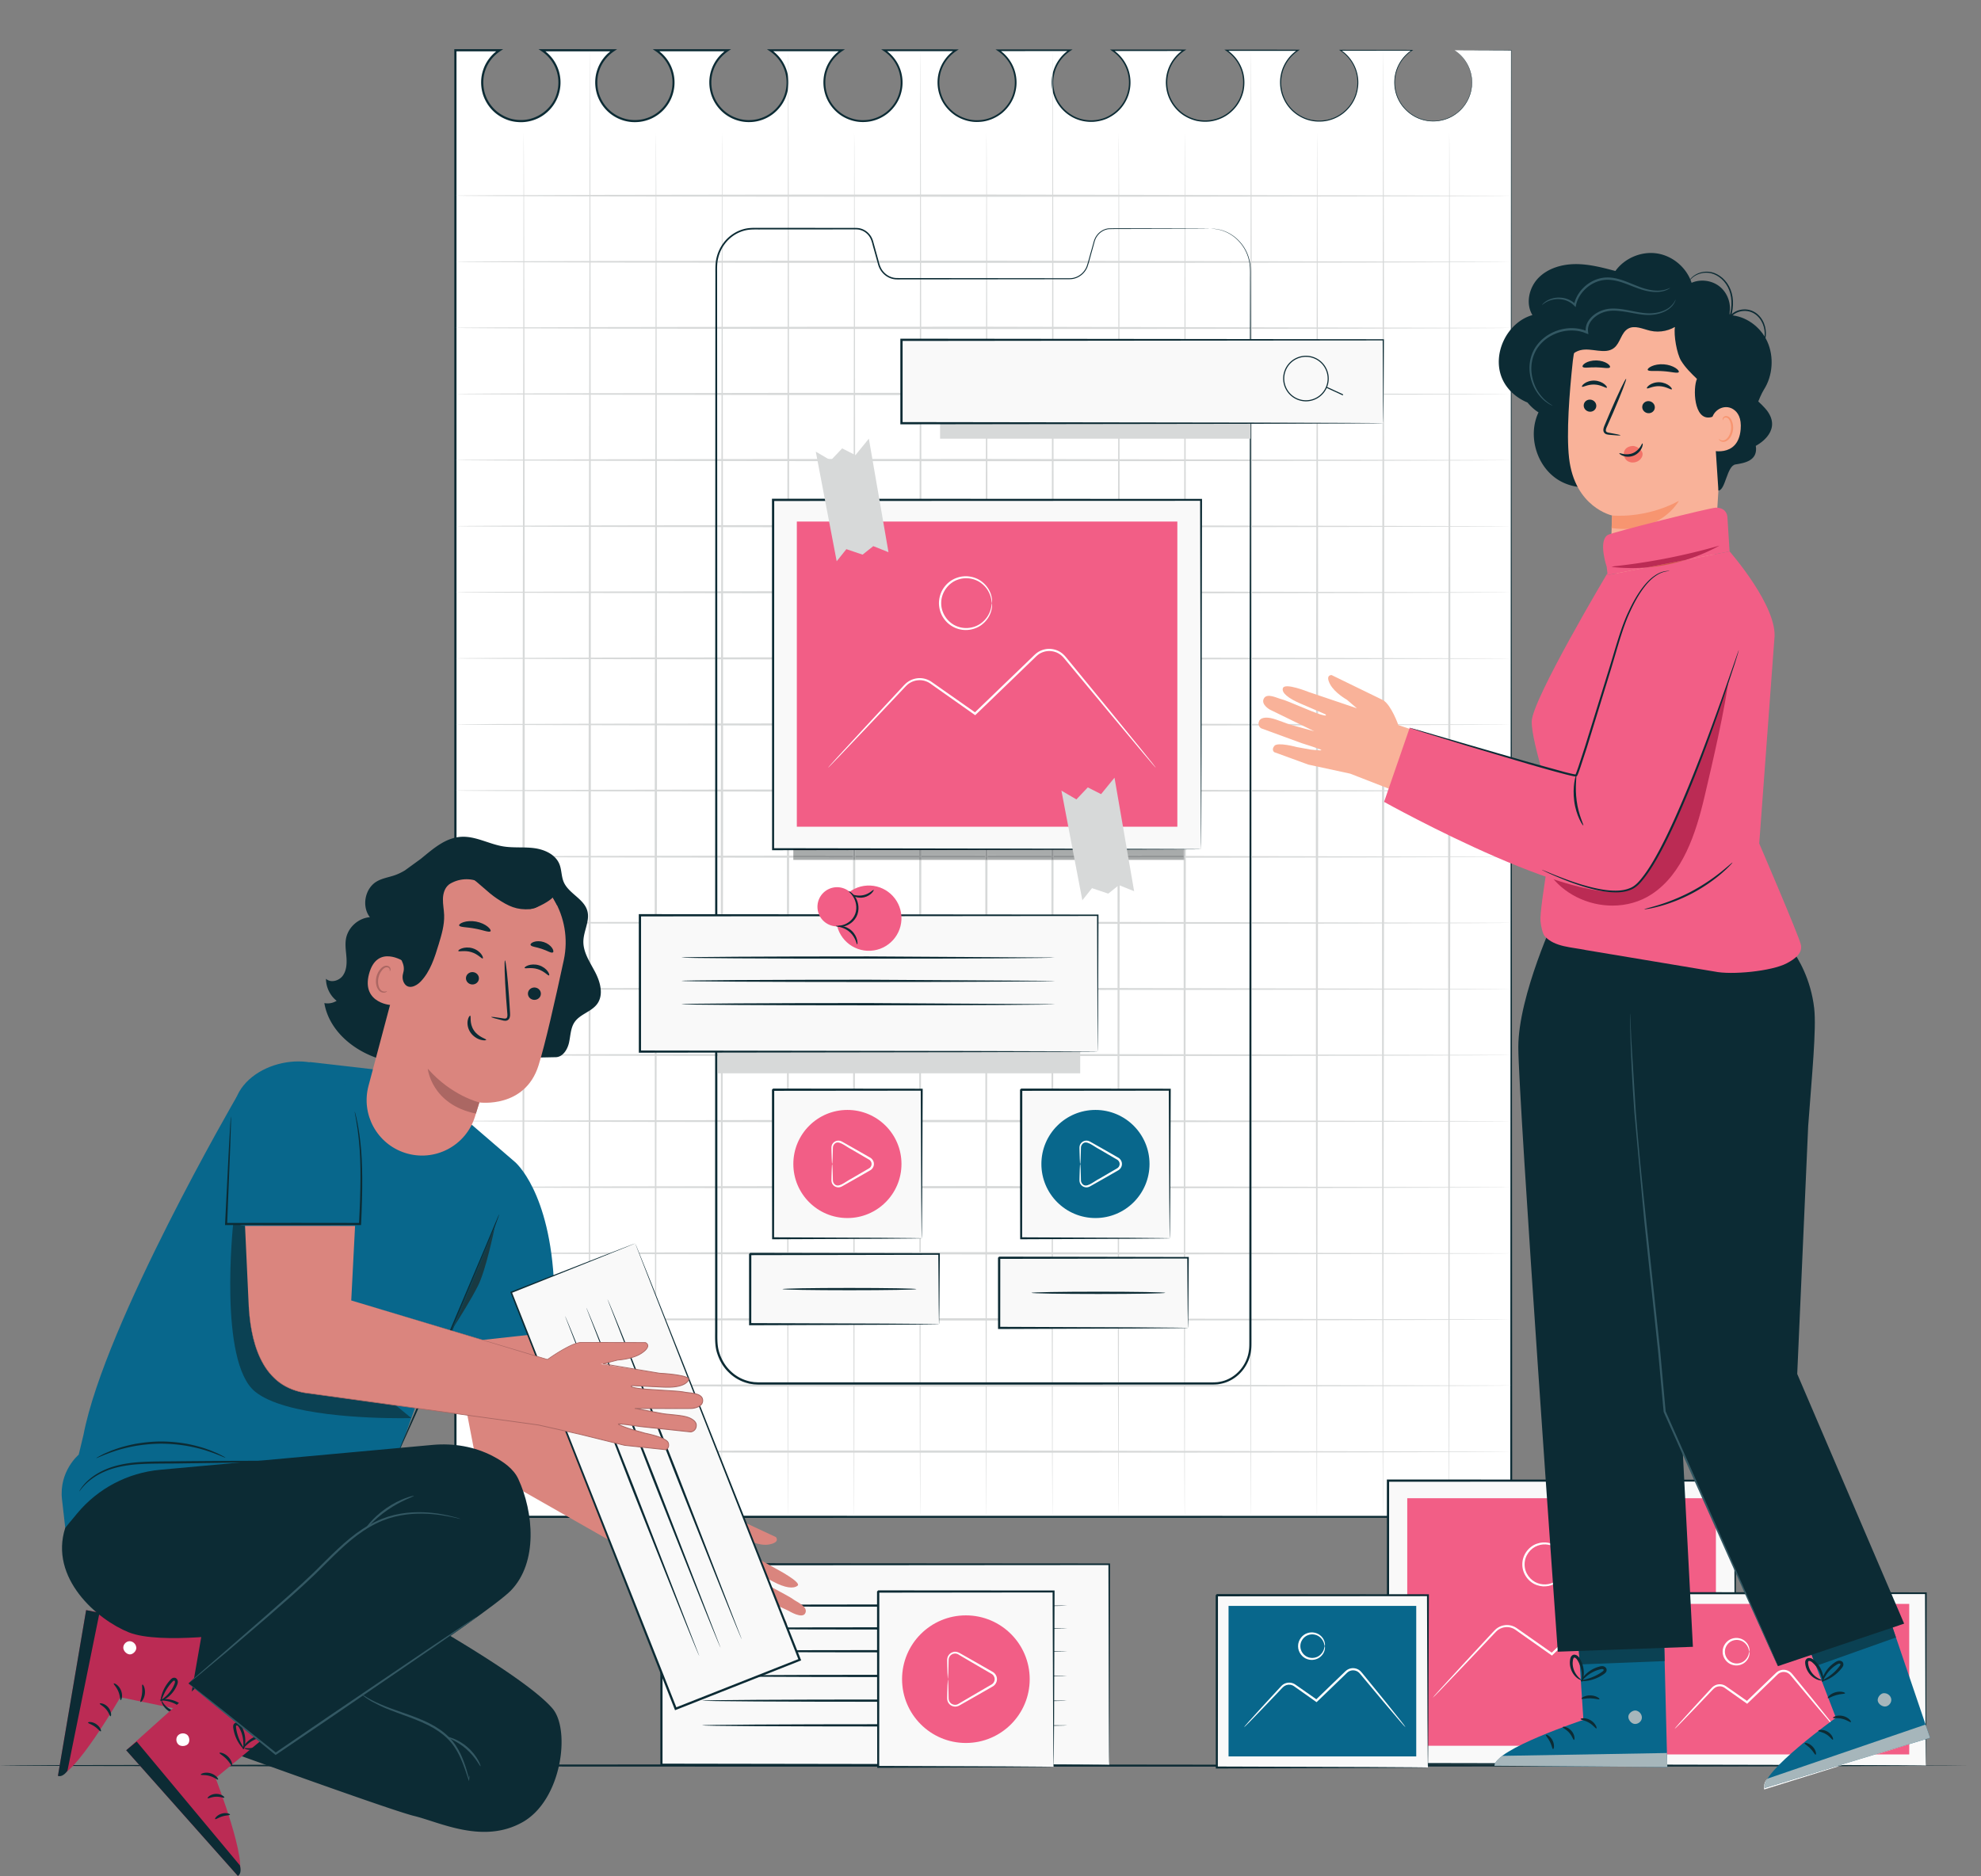 <svg xmlns="http://www.w3.org/2000/svg" xmlns:xlink="http://www.w3.org/1999/xlink" width="100%" height="100%" viewBox="0 0 1896 1796" fill-rule="evenodd" stroke-linejoin="round" stroke-miterlimit="2" xmlns:v="https://vecta.io/nano"><rect x="0" y="0" width="1896" height="1796" fill="#808080" stroke="none"/><style><![CDATA[.B{fill:#0c2b34}.C{fill:#f9f9f9}.D{fill:#fff}.E{fill:#f25e86}.F{fill:#08678c}.G{fill:#d7d9d9}.H{fill:#da857e}.I{fill:#a6b6bb}.J{fill:#9da7aa}.K{fill:#0b4153}.L{fill:#335863}.M{fill:#bb2b54}.N{fill:#ab6763}.O{fill:#f9b299}.P{fill:#fefefd}.Q{fill:#cc5749}]]></style><g fill-rule="nonzero"><path d="M1388.58 241.871h24.546v64.312h-24.546z" class="G"/><path d="M1882.26 1690.14c0 .596-421.391 1.083-941.083 1.083-519.875 0-941.175-.487-941.175-1.083s421.3-1.084 941.175-1.084l941.083 1.084z" class="B"/><path d="M1392.13 48.125c10.013 6.612 16.634 17.958 16.634 30.863 0 20.42-16.559 36.979-36.984 36.979s-36.979-16.559-36.979-36.979c0-12.905 6.621-24.251 16.634-30.863h-68.471c10.02 6.612 16.637 17.958 16.637 30.863 0 20.42-16.558 36.979-36.979 36.979s-36.979-16.559-36.979-36.979c0-12.905 6.612-24.251 16.629-30.863h-68.467c10.017 6.612 16.629 17.958 16.629 30.863 0 20.42-16.554 36.979-36.979 36.979s-36.979-16.559-36.979-36.979c0-12.905 6.617-24.251 16.638-30.863h-68.471c10.012 6.612 16.629 17.958 16.629 30.863 0 20.42-16.554 36.979-36.979 36.979s-36.979-16.559-36.979-36.979c0-12.905 6.621-24.251 16.633-30.863H955.48c10.017 6.612 16.634 17.958 16.634 30.863 0 20.42-16.559 36.979-36.984 36.979-20.42 0-36.979-16.559-36.979-36.979 0-12.905 6.621-24.251 16.633-30.863h-68.466c10.016 6.612 16.633 17.958 16.633 30.863 0 20.42-16.554 36.979-36.979 36.979s-36.979-16.559-36.979-36.979c0-12.905 6.617-24.251 16.629-30.863h-68.467c10.017 6.612 16.634 17.958 16.634 30.863 0 20.42-16.559 36.979-36.979 36.979-20.426 0-36.98-16.559-36.98-36.979 0-12.905 6.617-24.251 16.634-30.863h-68.471c10.017 6.612 16.633 17.958 16.633 30.863 0 20.42-16.554 36.979-36.979 36.979s-36.979-16.559-36.979-36.979c0-12.905 6.616-24.251 16.629-30.863H518.83c10.017 6.612 16.63 17.958 16.63 30.863 0 20.42-16.555 36.979-36.975 36.979s-36.98-16.559-36.98-36.979c0-12.905 6.617-24.251 16.634-30.863H435.86v1403.93h1010.53V48.125h-54.259z" class="D"/><path d="M1392.13 48.125l54.259-.196h.195v.196l.73 1403.93v.921h-.925l-1010.53.146h-1.063v-1.067l-.021-613.837.034-790.096.004-1.05h46.775l-2.875 1.917c-6.488 4.325-11.592 10.733-14.125 18.083-2.638 7.325-2.621 15.462-.342 22.833 2.4 7.334 7.112 13.929 13.429 18.35a37.54 37.54 0 0 0 10.284 5.096c3.674 1.113 7.52 1.579 11.345 1.533 15.43-.137 29.9-11.324 33.759-26.162 2.075-7.3 1.766-15.262-.913-22.333-2.629-7.1-7.612-13.246-13.883-17.413l-2.825-1.883 3.387.004 68.467.008h3.358l-2.795 1.863c-6.53 4.342-11.638 10.791-14.167 18.175-2.625 7.362-2.596 15.533-.263 22.912 2.413 7.367 7.213 13.917 13.538 18.334 6.304 4.45 14.025 6.783 21.696 6.521 7.662-.184 15.221-2.917 21.196-7.659 5.999-4.704 10.454-11.329 12.433-18.658 2.067-7.296 1.704-15.242-.975-22.292-2.638-7.079-7.613-13.204-13.867-17.358l-2.725-1.813 3.267.004 68.471.009 3.225.004L697 48.934c-6.558 4.359-11.675 10.846-14.208 18.259-2.617 7.392-2.575 15.591-.2 22.983 2.421 7.388 7.291 13.917 13.629 18.338 6.342 4.412 14.079 6.737 21.763 6.429 7.679-.188 15.216-3.004 21.183-7.746s10.417-11.375 12.362-18.708c2.059-7.305 1.646-15.238-1.033-22.275-2.65-7.063-7.617-13.167-13.858-17.313l-2.596-1.721h3.112l68.467.013h3.067l-2.554 1.7c-6.592 4.375-11.721 10.908-14.255 18.354-2.604 7.429-2.554 15.667-.129 23.075 2.433 7.421 7.388 13.917 13.746 18.342 6.387 4.375 14.15 6.691 21.85 6.325 7.7-.196 15.208-3.121 21.171-7.863 5.933-4.796 10.366-11.433 12.271-18.779 2.045-7.304 1.566-15.225-1.105-22.242-2.675-7.041-7.629-13.12-13.849-17.25l-2.434-1.616h2.917l68.466.016h2.863l-2.388 1.584c-6.708 4.441-11.854 11.112-14.379 18.662-2.546 7.542-2.441 15.875.138 23.3 2.475 7.492 7.687 13.875 14.087 18.254 6.496 4.25 14.317 6.509 22.017 5.971 7.717-.316 15.137-3.396 21.046-8.183 5.804-4.913 10.183-11.55 11.958-18.896 1.95-7.292 1.404-15.15-1.296-22.1-2.712-6.963-7.629-12.967-13.796-17.054l-2.229-1.479h2.675l68.467.025h2.608l-2.175 1.433c-6.87 4.538-12.054 11.4-14.541 19.092-2.471 7.691-2.279 16.162.504 23.608 2.679 7.504 7.987 13.904 14.596 18.092 6.579 4.275 14.554 6.087 22.225 5.504 3.841-.329 7.612-1.213 11.154-2.667a38.27 38.27 0 0 0 9.662-6.029c5.75-4.954 9.859-11.721 11.55-19.008 1.75-7.275 1.167-15.034-1.583-21.879-2.754-6.859-7.629-12.75-13.7-16.771l-1.971-1.309h2.367l68.471.03h2.279l-1.909 1.258c-7.095 4.671-12.362 11.812-14.758 19.737-2.425 7.921-1.966 16.575 1.042 24.071 3.054 7.475 8.504 13.917 15.391 17.829 3.417 1.984 7.121 3.413 10.946 4.242 3.842.742 7.755.883 11.6.483 7.655-.937 14.971-4.237 20.45-9.458 5.6-5.104 9.334-11.963 10.9-19.179 1.409-7.246.813-14.85-2.066-21.508-2.788-6.688-7.617-12.371-13.513-16.296l-1.633-1.088h1.962l68.467.038h1.854l-1.55 1.016c-7.479 4.917-12.917 12.542-15.133 20.896-2.275 8.358-1.379 17.325 2.154 24.879 3.467 7.621 9.642 13.725 16.858 17.288 7.2 3.679 15.492 4.546 23.121 3.15 7.629-1.496 14.604-5.396 19.684-10.908 5.141-5.434 8.441-12.396 9.445-19.517 1.163-7.121-.037-14.392-2.9-20.667-2.891-6.296-7.554-11.554-13.071-15.233l-1.158-.771h1.388l68.471.058h1.204l-1.004.667c-6.538 4.333-11.43 10.583-14.055 17.438-2.679 6.862-3.016 14.237-1.604 20.929 2.854 13.583 13.321 23.525 24.429 27.079 11.255 3.667 22.834 1.387 31.021-3.867 8.338-5.25 13.4-13.146 15.629-20.596 2.188-7.545 1.792-14.65.213-20.287-1.554-5.683-4.184-9.942-6.583-13.013-2.417-3.087-4.676-5.016-6.209-6.221l-2.346-1.762s.859.513 2.404 1.687c1.559 1.184 3.846 3.096 6.3 6.18 2.43 3.066 5.113 7.333 6.709 13.054 1.621 5.671 2.054 12.837-.129 20.471-2.225 7.533-7.313 15.537-15.742 20.879-8.271 5.35-20.004 7.696-31.437 4-11.288-3.579-21.951-13.654-24.884-27.471-1.454-6.804-1.125-14.312 1.588-21.308 2.658-6.988 7.637-13.367 14.295-17.8l.201.67-68.471.055.233-.771c5.65 3.75 10.429 9.125 13.404 15.562 2.946 6.425 4.183 13.871 3.004 21.171-1.016 7.3-4.387 14.446-9.654 20.029-5.204 5.659-12.358 9.675-20.191 11.221-7.826 1.454-16.342.571-23.755-3.204-7.421-3.65-13.775-9.917-17.354-17.75-3.65-7.771-4.579-16.992-2.25-25.6 2.275-8.608 7.863-16.471 15.567-21.542l.304 1.021-68.467.038.325-1.088c6.092 4.042 11.084 9.904 13.975 16.817 2.979 6.879 3.609 14.733 2.154 22.225-1.604 7.466-5.466 14.566-11.249 19.854-5.663 5.4-13.234 8.829-21.159 9.804-3.975.417-8.029.275-12.008-.492-3.958-.854-7.8-2.329-11.338-4.379-7.137-4.054-12.796-10.712-15.966-18.462-3.129-7.771-3.609-16.729-1.1-24.95 2.479-8.229 7.937-15.642 15.295-20.496l.38 1.258-68.471.025.396-1.304c6.308 4.171 11.379 10.292 14.25 17.421s3.475 15.183 1.658 22.758c-1.75 7.584-6.017 14.625-12 19.788a39.67 39.67 0 0 1-10.05 6.279c-3.687 1.521-7.621 2.442-11.617 2.788-7.983.616-16.296-1.271-23.154-5.717-6.887-4.354-12.416-11.021-15.225-18.842-2.904-7.766-3.108-16.583-.537-24.612 2.591-8.029 7.991-15.192 15.154-19.921l.429 1.433-68.467.025.442-1.479c6.442 4.263 11.583 10.529 14.421 17.808 2.829 7.267 3.404 15.471 1.371 23.1-1.855 7.68-6.425 14.625-12.492 19.763-6.167 5.012-13.942 8.237-22.008 8.575-8.05.562-16.246-1.788-23.042-6.238-6.704-4.579-12.154-11.254-14.754-19.1-2.709-7.779-2.821-16.491-.159-24.4 2.642-7.908 8.025-14.9 15.05-19.554l.475 1.579-68.466.017.487-1.613c6.525 4.326 11.721 10.701 14.529 18.088 2.813 7.367 3.317 15.667 1.176 23.338-1.996 7.716-6.642 14.683-12.867 19.716-6.254 4.984-14.146 8.058-22.229 8.267-8.075.387-16.242-2.042-22.95-6.634-6.68-4.645-11.884-11.462-14.446-19.262-2.554-7.788-2.613-16.429.125-24.25 2.662-7.833 8.046-14.696 14.971-19.3l.508 1.696-68.467.016.517-1.72c6.567 4.35 11.792 10.77 14.592 18.208 2.82 7.408 3.258 15.75 1.096 23.442-2.05 7.725-6.721 14.704-13.005 19.704-6.279 4.992-14.225 7.962-22.308 8.166-8.087.326-16.25-2.12-22.929-6.77-6.679-4.655-11.809-11.525-14.363-19.313-2.508-7.792-2.55-16.421.204-24.221 2.671-7.816 8.059-14.654 14.963-19.25l.542 1.788-68.471.012.546-1.808c6.595 4.379 11.841 10.833 14.633 18.304a37.83 37.83 0 0 1 1.037 23.525c-2.091 7.738-6.787 14.729-13.116 19.696-6.304 5.004-14.288 7.892-22.371 8.087-8.096.28-16.258-2.183-22.912-6.875-6.68-4.662-11.746-11.574-14.296-19.358-2.471-7.796-2.5-16.412.266-24.2 2.675-7.8 8.067-14.617 14.959-19.204l.558 1.862-68.467.009.567-1.879c6.629 4.404 11.892 10.896 14.671 18.404 2.837 7.483 3.171 15.883.971 23.608-2.134 7.75-6.855 14.75-13.238 19.688-6.325 5.012-14.362 7.804-22.446 7.991-4.045.05-8.112-.441-12.004-1.621a39.7 39.7 0 0 1-10.879-5.391c-6.679-4.675-11.667-11.642-14.204-19.404-2.421-7.805-2.429-16.4.354-24.159 2.683-7.783 8.075-14.562 14.942-19.133l.575 1.917-42.279.004 1.05-1.046.033 790.096-.017 613.837-1.066-1.062 1010.53.142-.921.92.729-1403.93.192.192-54.259-.192z" class="B"/><g class="G"><use xlink:href="#B"/><use xlink:href="#B" y="63.279"/><path d="M1446.39 313.854c0 .596-226.234 1.083-505.238 1.083-279.108 0-505.291-.487-505.291-1.083s226.183-1.083 505.291-1.083l505.238 1.083zm0 63.279c0 .596-226.234 1.084-505.238 1.084-279.108 0-505.291-.488-505.291-1.084s226.183-1.087 505.291-1.087l505.238 1.087zm0 63.275c0 .6-226.234 1.088-505.238 1.088-279.108 0-505.291-.488-505.291-1.088s226.183-1.083 505.291-1.083l505.238 1.083z"/><use xlink:href="#C"/><path d="M1446.39 566.967c0 .6-226.234 1.087-505.238 1.087-279.108 0-505.291-.487-505.291-1.087s226.183-1.084 505.291-1.084l505.238 1.084zm0 63.279c0 .6-226.234 1.083-505.238 1.083-279.108 0-505.291-.483-505.291-1.083s226.183-1.084 505.291-1.084l505.238 1.084z"/><use xlink:href="#B" y="506.229"/><path d="M1446.39 756.804c0 .6-226.234 1.084-505.238 1.084-279.108 0-505.291-.484-505.291-1.084s226.183-1.083 505.291-1.083l505.238 1.083zm0 63.279c0 .6-226.234 1.084-505.238 1.084-279.108 0-505.291-.484-505.291-1.084s226.183-1.087 505.291-1.087l505.238 1.087zm0 63.28c0 .595-226.234 1.083-505.238 1.083-279.108 0-505.291-.488-505.291-1.083 0-.6 226.183-1.084 505.291-1.084l505.238 1.084zm0 63.279c0 .6-226.234 1.083-505.238 1.083-279.108 0-505.291-.483-505.291-1.083s226.183-1.088 505.291-1.088l505.238 1.088zm0 63.278c0 .596-226.234 1.083-505.238 1.083-279.108 0-505.291-.487-505.291-1.083s226.183-1.088 505.291-1.088l505.238 1.088zm0 63.28c0 .608-226.234 1.091-505.238 1.091-279.108 0-505.291-.483-505.291-1.091 0-.596 226.183-1.079 505.291-1.079l505.238 1.079zm0 63.28c0 .596-226.234 1.083-505.238 1.083-279.108 0-505.291-.487-505.291-1.083s226.183-1.087 505.291-1.087l505.238 1.087zm0 63.27c0 .604-226.234 1.088-505.238 1.088-279.108 0-505.291-.484-505.291-1.088 0-.596 226.183-1.083 505.291-1.083l505.238 1.083zm0 63.29c0 .596-226.234 1.08-505.238 1.08-279.108 0-505.291-.484-505.291-1.08s226.183-1.087 505.291-1.087l505.238 1.087z"/><use xlink:href="#C" y="822.622"/><path d="M1446.39 1389.6c0 .596-226.234 1.079-505.238 1.079-279.108 0-505.291-.483-505.291-1.079 0-.604 226.183-1.088 505.291-1.088l505.238 1.088z"/><path d="M501.138 1452.06c-.596 0-1.084-296.75-1.084-662.721l1.084-662.787c.599 0 1.083 296.683 1.083 662.787l-1.083 662.721zm63.279 0c-.6 0-1.084-314.308-1.084-701.933l1.084-702.004c.6 0 1.087 314.242 1.087 702.004l-1.087 701.933zm63.279 0c-.6 0-1.084-296.75-1.084-662.721l1.084-662.787c.6 0 1.087 296.683 1.087 662.787l-1.087 662.721z"/><use xlink:href="#D"/><path d="M754.254 1452.06c-.6 0-1.083-314.308-1.083-701.933l1.083-702.004c.6 0 1.088 314.242 1.088 702.004l-1.088 701.933z"/><use xlink:href="#D" x="126.558"/><path d="M880.813 1452.06c-.6 0-1.084-314.308-1.084-701.933l1.084-702c.6 0 1.083 314.238 1.083 702l-1.083 701.933zm63.279 0c-.6 0-1.084-296.75-1.084-662.721l1.084-662.787c.6 0 1.083 296.683 1.083 662.787l-1.083 662.721zm63.278 0c-.6 0-1.088-314.308-1.088-701.933l1.088-702c.596 0 1.087 314.238 1.087 702l-1.087 701.933zm63.27 0c-.592 0-1.075-296.75-1.075-662.721l1.075-662.787c.608 0 1.091 296.683 1.091 662.787l-1.091 662.721z"/><use xlink:href="#E"/><path d="M1197.2 1452.06c-.596 0-1.079-314.308-1.079-701.933l1.079-702.004c.6 0 1.088 314.242 1.088 702.004l-1.088 701.933z"/><use xlink:href="#E" x="126.56"/><path d="M1323.76 1452.06c-.596 0-1.084-314.308-1.084-701.933l1.084-702.004c.599 0 1.087 314.242 1.087 702.004l-1.087 701.933zm63.29 0c-.604 0-1.088-296.75-1.088-662.721l1.088-662.787c.596 0 1.083 296.683 1.083 662.787l-1.083 662.721z"/></g><path d="M1158.71 218.883l2.1.059c1.4-.004 3.475.254 6.179.8 5.284 1.204 13.484 4.308 20.525 12.658 3.488 4.104 6.567 9.492 8.184 15.983 1.841 6.5 1.258 13.884 1.371 21.692l.104 54.237.342 345.659.233 512.658.017 73.238.004 18.579.004 9.329c-.017 3.071.071 6.304-.45 9.475-1.646 12.742-10.329 24.488-22.404 29.483-2.992 1.288-6.196 2.021-9.421 2.467-3.288.3-6.454.238-9.617.238l-19.087.004-38.454.008-78.026.013-160.124.016-81.9.004h-51.746c-1.729 0-3.546-.137-5.309-.25-1.745-.333-3.55-.429-5.25-.983-6.937-1.704-13.354-5.346-18.437-10.367-5.196-4.929-8.867-11.295-11.058-18.041-2.317-6.796-2.08-14.096-2.059-20.913v-123.3l.017-160.166.067-302.792.1-273.984.062-124.17.012-29.567c-.033-4.825-.049-9.875 1.217-14.654a38.35 38.35 0 0 1 6.167-13.242c5.696-7.917 14.583-13.383 24.087-14.604 3.342-.4 6.592-.371 9.821-.342h4.192l13.762.009 53.404.037 12.93.013h6.404.929c1.808-.004 3.708-.009 5.558.458 4.309 1.017 8.084 3.833 10.371 7.513 1.167 1.812 1.934 3.924 2.442 5.92l1.65 5.959 3.262 11.795c.959 3.98 2.213 7.65 4.896 10.534 2.55 2.879 6.038 4.875 9.767 5.55 1.462.292 2.975.287 4.521.283l1.212.004 5.829.005 44.967.041 80.783.092 18.217.021 8.804.012 1.546.004c2.375.013 4.683.03 6.863-.637 5.349-1.458 9.624-5.575 11.629-10.421 1.737-4.967 2.937-10.175 4.375-15.038l2.029-7.266c.596-2.375 1.4-4.833 2.775-6.875 2.683-4.133 7.1-6.925 11.712-7.463 5.896-.179 11.488-.146 16.829-.116l8.571.02 39.738.105 24.437.108 8.325.108-8.325.113-24.437.108-39.738.104-8.566.017c-5.363-.013-10.967-.021-16.738.171-4.391.529-8.592 3.204-11.142 7.158-1.312 1.983-2.045 4.234-2.649 6.659l-2.005 7.275c-1.437 4.916-2.571 9.97-4.366 15.162-2.084 5.075-6.554 9.421-12.2 10.975-2.321.713-4.755.704-7.134.692-.512 0-1.025-.005-1.529 0l-8.804.012-18.217.025-80.783.088-44.967.041-5.829.009a48.64 48.64 0 0 0-1.208 0c-1.55.008-3.159.012-4.763-.296-4.025-.721-7.779-2.871-10.529-5.959a19.68 19.68 0 0 1-3.35-5.208c-.866-1.921-1.296-3.929-1.858-5.854l-3.284-11.787c-1.254-3.905-1.795-8.155-3.945-11.505-2.109-3.387-5.579-5.954-9.513-6.875-1.679-.429-3.429-.421-5.262-.412l-.896.004-6.404.004-12.93.009-53.404.037-13.762.008-4.179.009c-3.242-.025-6.492-.046-9.625.337-9.063 1.179-17.55 6.408-22.996 13.992-2.742 3.779-4.754 8.112-5.892 12.691-1.208 4.596-1.187 9.351-1.15 14.263l.017 29.567.066 124.17.096 273.984.067 302.792.013 160.166.008 81.921v41.379c-.017 6.958-.242 13.792 1.962 20.259 2.088 6.412 5.571 12.47 10.5 17.141 4.825 4.763 10.896 8.204 17.45 9.817 1.609.525 3.313.608 4.963.933 1.692.096 3.337.229 5.071.234h51.746l81.9.004 160.124.02 78.026.009 38.454.008 19.087.004c3.179.005 6.363.055 9.379-.225 3.038-.416 6.05-1.1 8.863-2.312 11.362-4.696 19.604-15.788 21.162-27.863.5-2.995.417-6.045.438-9.183v-9.329l.004-18.579.021-73.238.229-512.658.346-345.659.104-54.237c-.083-7.846.533-15.171-1.258-21.558-1.554-6.413-4.567-11.755-7.992-15.838-6.908-8.304-14.996-11.454-20.237-12.721-2.68-.575-4.742-.875-6.134-.908l-2.096-.167z" class="B"/><path d="M739.925 478.517h409.625v334.421H739.925z" class="C"/><path d="M1149.55 812.937l-.104-6.195-.1-17.884-.238-67.8-.466-242.541.908.908-409.587.179h-.038l1.083-1.087-.116 334.42-.967-.966 295.904.483 83.788.254 22.216.117 5.738.058 1.979.054s-.613.038-1.867.055l-5.629.058-22.029.112-83.571.259-296.529.487h-.971v-.971l-.112-334.42v-1.084h1.121l409.587.18h.908l-.004.904-.471 243.112-.229 67.596-.108 17.712-.096 6z" class="B"/><path d="M762.646 499.279h364.183v292.133H762.646z" class="E"/><path d="M1106.07 734.775c-.025.021-.3-.246-.8-.796l-2.18-2.475-8.225-9.65-29.929-35.742-44.17-53.187c-2.113-2.542-4.021-5.079-6.7-6.771-2.617-1.775-5.776-2.721-8.98-2.912-3.216-.175-6.491.62-9.391 2.145-2.909 1.538-5.1 4.167-7.734 6.605l-31.55 30.454-22.416 21.604-.638.617-.725-.513-31.292-22.079-7.462-5.271c-2.517-1.733-4.775-3.637-7.408-4.512-5.238-2.042-11.204-1.267-15.729 1.521-2.296 1.383-4.046 3.358-5.946 5.379l-5.529 5.862-10.546 11.167-18.846 19.916-27.142 28.48-7.387 7.608-1.95 1.938c-.45.424-.688.633-.713.612s.167-.279.563-.75l1.808-2.075 7.112-7.862 26.667-28.926 18.659-20.099 10.462-11.242 5.488-5.896c1.812-1.954 3.762-4.183 6.299-5.729 4.98-3.113 11.596-4.004 17.426-1.767 1.454.513 2.862 1.275 4.162 2.117l3.687 2.583 7.484 5.246L933.87 682.4l-1.363.104 22.384-21.604 31.554-30.396c2.554-2.341 4.95-5.221 8.25-6.962 3.241-1.705 6.9-2.575 10.487-2.371 3.579.221 7.1 1.296 10.004 3.279 2.996 1.917 5.1 4.754 7.121 7.2l43.813 53.488 29.4 36.179 7.908 9.908 2.012 2.613c.442.595.659.912.63.937zM949.375 577.379c-.229.013-.158-2.208-1.187-5.954a24.73 24.73 0 0 0-9.08-13.154c-5.354-4.129-14.154-6.429-22.658-3.254-8.433 2.916-15.708 11.887-15.617 22.362-.095 10.475 7.184 19.45 15.617 22.367 8.508 3.175 17.304.875 22.662-3.254a24.75 24.75 0 0 0 9.076-13.154c1.029-3.746.958-5.967 1.187-5.959.071 0 .117.546.137 1.596.038 1.05-.079 2.608-.504 4.567-.8 3.858-3.2 9.625-8.966 14.17-5.571 4.55-15.004 7.251-24.275 3.913-4.563-1.596-8.929-4.671-12.046-8.95-3.196-4.225-5.009-9.683-5.054-15.296.045-5.612 1.862-11.071 5.058-15.291a25.37 25.37 0 0 1 12.042-8.946c9.271-3.342 18.704-.642 24.27 3.908 5.767 4.546 8.171 10.312 8.971 14.171.425 1.958.542 3.521.504 4.566-.02 1.051-.066 1.592-.137 1.592z" class="D"/><path d="M780.767 432.337l1.075 5.646 18.941 99.305 9.263-11.584 15.542 5.246 10.225-8.146 14.545 5.796-18.779-108.654-12.854 15.75-12.713-6.459-10.9 11.505-14.345-8.405zM687.029 1006.7h346.825v20.792H687.029z" class="G"/><path d="M612.475 876.183h438.2V1006.7h-438.2z" class="C"/><path d="M1050.67 1006.7l-.067-2.3-.071-6.646-.17-25.654-.375-95.917.683.688-438.171.4h-.029l1.088-1.088-.03 130.517-1.058-1.058 313.046.483 91.808.304 24.704.138 6.421.066 2.221.067-2.088.067-6.291.066-24.475.142-91.567.296-313.779.483-1.054.004v-1.058l-.029-130.517V875.1h1.112l438.171.396h.692l-.005.687-.375 96.329-.166 25.496-.075 6.53-.071 2.162zm-41.1-90.05c0 .596-79.996 1.088-178.654 1.088-98.688 0-178.667-.492-178.667-1.088s79.979-1.087 178.667-1.087l178.654 1.087zm0 22.329c0 .604-79.996 1.088-178.654 1.088-98.688 0-178.667-.484-178.667-1.088 0-.596 79.979-1.083 178.667-1.083l178.654 1.083zm0 22.338c0 .595-79.996 1.083-178.654 1.083-98.688 0-178.667-.488-178.667-1.083 0-.6 79.979-1.088 178.667-1.088l178.654 1.088z" class="B"/><path d="M739.925 1043.16h142.242v142.242H739.925z" class="C"/><path d="M882.167 1185.41c-.021-.021-.038-.262-.054-.716l-.055-2.004-.108-7.705-.246-29.004-.479-102.812.942.937-142.229.146c-.255.229 2.041-2.042 1.07-1.062v19.337l-.008 19.021-.029 36.762-.108 67.096-.938-.937 102.821.475 29 .25 7.704.108 2.004.054.713.054s-.188.034-.609.046l-1.904.058-7.521.109-28.791.246-103.417.475-.938.004v-.942l-.108-67.096-.029-36.762-.008-19.021v-19.337c-.971.958 1.312-1.35 1.096-1.109l142.229.146h.941l-.004.942-.479 103.408-.246 28.8-.108 7.521-.054 1.9-.05.612z" class="B"/><path d="M862.796 1114.28c0 28.584-23.171 51.75-51.75 51.75s-51.75-23.166-51.75-51.75c0-28.579 23.167-51.745 51.75-51.745s51.75 23.166 51.75 51.745z" class="E"/><path d="M796.45 1114.28c.146 0 .292 1.834.421 5.146l.183 6.029.084 3.767c0 1.338.162 2.513.962 3.583 3.758 5.559 10.454-1.35 17.05-4.645l10.604-6.196 5.617-3.259c1.8-.9 2.829-2.516 2.858-4.42-.025-1.905-1.054-3.521-2.854-4.421l-5.621-3.263-10.604-6.2c-6.596-3.3-13.296-10.2-17.05-4.641-.8 1.07-.962 2.245-.962 3.583l-.084 3.766-.183 6.034c-.129 3.308-.275 5.137-.421 5.137s-.296-1.829-.425-5.137l-.183-6.034-.084-3.766c-.071-1.296.088-3.092 1.075-4.45.909-1.404 2.45-2.5 4.263-2.858 1.783-.455 3.941.204 5.379 1.166l9.675 5.471 10.667 6.083 5.637 3.238c2.175 1.016 4.021 3.617 3.946 6.292.075 2.679-1.775 5.275-3.95 6.287l-5.633 3.237-10.667 6.084-9.675 5.471c-1.438.954-3.596 1.625-5.375 1.166-1.817-.358-3.358-1.454-4.267-2.858-.987-1.354-1.146-3.154-1.075-4.45l.084-3.767.183-6.029c.129-3.312.275-5.146.425-5.146z" class="D"/><path d="M977.333 1043.16h142.242v142.242H977.333z" class="C"/><path d="M1119.58 1185.41c-.021-.021-.038-.262-.054-.716l-.054-2.004-.109-7.705-.25-29.004-.475-102.812.938.937-142.225.146c-.258.229 2.041-2.042 1.071-1.062v19.337l-.009 19.021-.029 36.762-.112 67.096-.934-.937 102.817.475 29.004.25 7.7.108 2.004.054.717.054c.012.017-.187.034-.613.046l-1.899.058-7.525.109-28.792.246-103.413.475-.941.004v-.942l-.109-67.096-.029-36.762-.008-19.021v-19.337c-.967.958 1.317-1.35 1.1-1.109l142.225.146h.942l-.005.942-.475 103.408-.25 28.8-.104 7.521-.054 1.9-.05.612z" class="B"/><path d="M1100.2 1114.28c0 28.584-23.167 51.75-51.75 51.75s-51.75-23.166-51.75-51.75c0-28.579 23.171-51.745 51.75-51.745s51.75 23.166 51.75 51.745z" class="F"/><path d="M1033.85 1114.28c.15 0 .296 1.834.425 5.146l.183 6.029.08 3.767c0 1.338.166 2.513.966 3.583 3.755 5.559 10.455-1.35 17.05-4.645l10.6-6.196 5.617-3.259c1.804-.9 2.833-2.516 2.862-4.42-.029-1.905-1.054-3.521-2.862-4.421l-5.617-3.263-10.6-6.2c-6.595-3.3-13.295-10.2-17.05-4.641-.8 1.07-.966 2.245-.966 3.583l-.08 3.766-.183 6.034c-.129 3.308-.275 5.137-.425 5.137s-.292-1.829-.421-5.137l-.183-6.034-.088-3.766c-.066-1.296.088-3.092 1.075-4.45.909-1.404 2.455-2.5 4.267-2.858 1.779-.455 3.942.204 5.379 1.166l9.675 5.471 10.667 6.083 5.629 3.238c2.179 1.016 4.029 3.617 3.95 6.292.079 2.679-1.779 5.275-3.95 6.287l-5.633 3.237-10.663 6.084-9.675 5.471c-1.437.954-3.595 1.625-5.375 1.166-1.816-.358-3.358-1.454-4.271-2.858-.983-1.354-1.141-3.154-1.075-4.45l.088-3.767.183-6.029c.129-3.312.271-5.146.421-5.146z" class="D"/><path d="M717.996 1200.46h180.775v67.179H717.996z" class="C"/><path d="M898.771 1267.64c-.025-.025-.05-.446-.075-1.246l-.079-3.508-.184-13.363-.404-49.063.742.742-180.763.342c-.975.971 1.304-1.325 1.071-1.079v8.741l-.004 8.675-.008 17.063-.029 32.696-1.042-1.046 129.229.487 37.763.296 10.175.134 2.662.062.946.067c.021.02-.254.046-.817.066l-2.537.063-9.954.137-37.525.288-129.942.487-1.046.005v-1.046l-.029-32.696-.008-17.063-.005-8.675v-8.741c-.237.229 2.063-2.059 1.1-1.092l180.763.346h.746l-.005.741-.404 49.513-.183 13.196-.079 3.375-.075 1.096zm-21.734-33.59c0 .596-28.687 1.079-64.066 1.079-35.396 0-64.079-.483-64.079-1.079 0-.604 28.683-1.087 64.079-1.087 35.379 0 64.066.483 64.066 1.087z" class="B"/><path d="M956.263 1204.03h180.775v67.179H956.263z" class="C"/><path d="M1137.04 1271.21c-.026-.021-.05-.442-.075-1.238l-.08-3.508-.183-13.363-.404-49.071.742.742-180.763.346c-.975.971 1.308-1.325 1.075-1.079v8.737l-.004 8.675-.008 17.067-.03 32.692-1.045-1.042 129.233.491 37.758.292 10.179.129 2.659.067.946.063c.024.025-.255.045-.813.066l-2.542.067-9.95.133-37.525.292-129.945.487-1.042.005-.004-1.05-.03-32.692-.008-17.067v-8.675l-.004-4.367v-4.37c-.233.225 2.067-2.059 1.1-1.088l180.763.342.75.004-.009.733-.404 49.513-.183 13.2-.075 3.375-.079 1.092zm-21.74-33.59c0 .604-28.687 1.088-64.067 1.088-35.395 0-64.079-.484-64.079-1.088s28.684-1.083 64.079-1.083c35.38 0 64.067.483 64.067 1.083z" class="B"/><g class="E"><path d="M800.358 880.621c.921 17.229 15.638 30.45 32.863 29.525 17.229-.917 30.45-15.634 29.525-32.859-.921-17.233-15.633-30.45-32.863-29.529s-30.445 15.638-29.525 32.863z"/><path d="M782.413 869.071c.554 10.337 9.383 18.271 19.72 17.716 10.338-.549 18.271-9.379 17.717-19.72a18.75 18.75 0 0 0-19.717-17.717 18.75 18.75 0 0 0-17.72 19.721z"/></g><g class="B"><path d="M799.875 886.412c.05-.391 2.854.267 7.008-.962 4.038-1.146 9.555-4.692 11.729-10.846 2.134-6.146.313-12.404-1.933-15.975-2.25-3.708-4.716-5.167-4.491-5.479.058-.204 2.958.821 5.77 4.629 2.763 3.642 5.125 10.509 2.7 17.554-2.516 7.05-8.904 10.759-13.4 11.6-4.662.938-7.483-.345-7.383-.521z"/><path d="M815.579 856.596c.229-.579 5.042 1.671 10.913.296 5.887-1.325 9.233-5.45 9.695-5.029.225.162-.287 1.437-1.799 3.02-1.488 1.571-4.092 3.363-7.409 4.121-3.316.763-6.441.288-8.467-.479-2.054-.762-3.066-1.687-2.933-1.929zm4.821 47.471c-.613.146-1.271-6.334-6.642-11.38-5.35-5.083-11.858-5.366-11.741-5.995-.004-.267 1.6-.605 4.187-.171 2.554.417 6.084 1.792 9.042 4.587s4.529 6.238 5.091 8.767c.584 2.558.334 4.179.063 4.192z"/></g><path d="M899.75 405.129h296.996v14.817H899.75z" class="G"/><path d="M862.796 325.304h461.121v79.825H862.796z" class="C"/><g class="B"><path d="M1323.92 405.129l-.055-1.383-.058-3.988-.133-15.491-.317-58.963.563.563-461.1.525h-.021l1.083-1.088-.012 79.825-1.071-1.075 328.15.475 97.4.309 26.333.145 6.859.075 2.379.071-2.238.071-6.721.071-26.096.142-97.15.316-328.916.471h-1.075v-1.071l-.013-79.825v-1.083h1.109l461.1.525h.562l-.004.558-.312 59.292-.134 15.366-.058 3.888-.054 1.279zm-54.3-34.679h.012-.012zm-19.709-28.842c-2.725 0-5.45.546-8.037 1.634a20.63 20.63 0 0 0-11.188 11.291c-4.329 10.6.767 22.755 11.363 27.088 6.925 2.821 14.862 1.704 20.742-2.925a20.83 20.83 0 0 0 6.349-8.442c4.33-10.604-.766-22.754-11.366-27.087-2.542-1.038-5.2-1.559-7.863-1.559zm-.016 42.592a21.78 21.78 0 0 1-8.238-1.617c-11.129-4.55-16.483-17.312-11.933-28.445a21.64 21.64 0 0 1 11.746-11.859c5.375-2.254 11.3-2.279 16.691-.075 11.134 4.55 16.488 17.308 11.942 28.442-1.421 3.483-3.729 6.55-6.671 8.867-3.912 3.083-8.7 4.687-13.537 4.687z"/><path d="M1285.05 378.404l-.217-.05-15.12-6.979-.255-.692.692-.254 15.121 6.979.254.692-.475.304z"/></g><path d="M1132.84 823.146h-61.109v-2.013l61.109-.045v2.058zm-63.275 0h-61.117v-1.988l61.117-.025v2.013zm-63.279 0h-61.113v-1.979l61.113-.009v1.988zm-63.28 0H881.89v-1.984l59.262.005h1.854v1.979zm-63.275 0h-61.116v-2.009l61.116.021v1.988zm-63.283 0h-57.154v-2.05l57.154.037v2.013zm316.392-4.067l-61.109-.046v-5.72l48.292-.151 12.817-.066v5.983zm-373.546-.008v-5.196l57.154-.096v5.25l-57.154.042zm310.271-.038l-61.117-.025.004-5.541 28-.046 33.113-.1v5.712zm-250.95-.004v-5.254l61.116-.1v5.329l-61.116.025zm187.671-.025l-61.113-.008v-5.425l61.113-.1v5.533zm-124.396 0v-5.329l61.116-.1v5.421h-1.854l-59.262.008z" fill="#a8abab"/><g fill="#929596"><path d="M941.154 821.167c-20.05 0-39.825 0-59.262-.005v-2.158l59.262-.008h1.854v2.171h-1.854zm4.021 0v-2.171l61.113.008v2.154l-61.113.009zm-65.442-.009l-61.116-.021v-2.108l61.116-.025v2.154zm128.717 0v-2.15l61.117.025v2.1l-61.117.025zm-192-.025l-57.154-.037v-2.025l57.154-.042v2.104zm255.283 0v-2.1l61.109.046v2.009l-61.109.045z"/><path d="M818.617 823.146h-2.167v-9.367l2.167-.004v9.371zm63.275 0h-2.159v-9.471h2.159v9.471zm63.283 0h-2.167v-9.571l2.167-.004v9.575zm63.275 0h-2.162v-9.675l2.166-.004-.004 5.541v4.138zm63.28 0h-2.166v-9.825l2.166-.008v9.833zm61.59 0h-.475v-10.05h.475v10.05z"/></g><path d="M759.296 813.875v-.938h374.021v.159h-.475l-12.817.066-48.292.151-2.166.008-33.113.1-28 .046-2.166.004-61.113.1-2.167.004-61.116.1h-2.159l-61.116.1-2.167.004-57.154.096z" fill="#011721"/><path d="M1015.88 756.875l1.075 5.642 18.946 99.304 9.259-11.588 15.541 5.25 10.225-8.146 14.546 5.796-18.783-108.654-12.85 15.75-12.717-6.458-10.896 11.504-14.346-8.4z" class="G"/><path d="M633.058 1497.45h428.583v191.921H633.058z" class="C"/><g class="B"><path d="M1061.64 1689.37l-.08-3.463-.087-10.004-.196-38.271-.417-140.183.78.788-428.55.3h-.034l1.088-1.088-.054 191.921-1.034-1.029 307.459.487 88.995.283 23.821.134 6.175.062 2.134.063-2.009.067-6.054.058-23.604.129-88.762.288-308.155.491h-1.029v-1.033l-.054-191.921v-1.079h1.117l428.55.3h.787v.779l-.425 140.658-.196 38.1-.083 9.859-.083 3.304zm-40.2-152.34c0 .6-78.242 1.088-174.73 1.088-96.525 0-174.75-.488-174.75-1.088s78.225-1.083 174.75-1.083l174.73 1.083zm0 21.85c0 .596-78.242 1.083-174.73 1.083-96.525 0-174.75-.487-174.75-1.083s78.225-1.088 174.75-1.088l174.73 1.088zm0 21.84c0 .595-78.242 1.087-174.73 1.087-96.525 0-174.75-.492-174.75-1.087s78.225-1.088 174.75-1.088l174.73 1.088z"/><use xlink:href="#F"/><use xlink:href="#F" y="23.65"/><path d="M1021.44 1651.67c0 .604-78.242 1.087-174.73 1.087-96.525 0-174.75-.483-174.75-1.087 0-.596 78.225-1.084 174.75-1.084l174.73 1.084z"/></g><path d="M1008.4 1691.4l-167.887.033-.03-167.883 167.884-.034.033 167.884z" class="C"/><path d="M1008.4 1691.4c-.021-.017-.037-.296-.054-.829l-.054-2.355-.113-9.079-.25-34.212-.5-121.404.938.937-167.867.179c-.258.225 2.037-2.041 1.067-1.058v2.837l.004 2.871v17.113l-.004 22.446-.021 43.396-.092 79.191-.937-.942 121.408.459 34.212.237 9.076.109 2.354.054.833.05s-.229.037-.729.054l-2.254.054-8.896.113-34 .254-122.004.5-.938.004-.004-.946-.121-79.191-.037-43.396-.013-22.446-.004-11.384v-11.437c-.971.954 1.312-1.354 1.1-1.113l167.867.117h.941l-.004.938-.454 122.004-.237 34-.113 8.896-.046 2.254-.054.725z" class="B"/><path d="M985.521 1607.46c.004 33.729-27.338 61.083-61.071 61.087s-61.079-27.333-61.087-61.062c-.009-33.738 27.333-61.088 61.066-61.096s61.083 27.337 61.092 61.071z" class="E"/><path d="M907.213 1607.48c.149 0 .295 2.158.424 6.067l.184 7.121.087 4.441c-.008 1.575.188 3.021 1.146 4.309 1.767 2.612 5.858 3.683 9.017 1.237l11.308-6.646 12.517-7.304 6.633-3.846c2.158-1.075 3.446-3.071 3.475-5.387-.025-2.317-1.317-4.313-3.471-5.388l-6.637-3.846-12.521-7.304-11.312-6.641c-3.163-2.446-7.25-1.371-9.021 1.245-.959 1.292-1.15 2.734-1.142 4.305l-.083 4.45-.184 7.116-.42 6.071s-.292-2.162-.421-6.071l-.188-7.116-.083-4.45c-.079-1.53.108-3.596 1.258-5.171 1.05-1.625 2.846-2.896 4.946-3.308 2.071-.521 4.538.237 6.237 1.37l11.409 6.471 12.587 7.188 6.654 3.82c2.534 1.192 4.642 4.167 4.559 7.259.079 3.091-2.029 6.067-4.563 7.254l-6.645 3.821-12.584 7.191-11.408 6.475c-1.696 1.138-4.163 1.892-6.238 1.376-2.096-.409-3.891-1.68-4.95-3.309-1.145-1.575-1.333-3.637-1.258-5.171l.083-4.441.184-7.121.421-6.067z" class="D"/><path d="M1328.44 1417.4h332.275v271.271H1328.44z" class="C"/><path d="M1660.71 1688.67l-.101-5.046-.104-14.521-.233-55.016-.467-196.688.905.904-332.246.179h-.029l1.087-1.083-.117 271.271-.97-.967 239.97.484 67.988.254 18.042.116 4.658.055a37.34 37.34 0 0 1 1.617.058s-.492.037-1.509.054l-4.554.054-17.85.117-67.762.254-240.6.488h-.967v-.967l-.117-271.271v-1.083h1.113l332.246.179h.904v.904l-.467 197.258-.238 54.813-.099 14.35-.1 4.85z" class="B"/><path d="M1346.87 1434.24h295.417v236.967H1346.87z" class="E"/><path d="M1625.44 1625.27c-.059.046-.9-.859-2.45-2.63l-6.7-7.799-24.325-28.951-35.867-43.116c-1.721-2.071-3.254-4.1-5.396-5.45-2.096-1.425-4.625-2.179-7.187-2.329-2.579-.142-5.192.495-7.513 1.716s-4.087 3.338-6.225 5.33l-25.591 24.704-18.184 17.525-.637.616-.725-.512-25.38-17.913-6.05-4.279c-2.05-1.416-3.87-2.95-5.97-3.646-4.192-1.633-8.967-1.02-12.596 1.217-1.842 1.1-3.246 2.683-4.792 4.329l-4.487 4.746-8.559 9.054-15.308 16.138-22.062 23.058-6.021 6.15c-1.388 1.388-2.134 2.088-2.184 2.042s.604-.842 1.896-2.313l5.746-6.408 21.583-23.504 15.117-16.317 8.479-9.133 4.45-4.784c1.463-1.575 3.063-3.408 5.142-4.679 4.079-2.554 9.508-3.292 14.292-1.454 1.191.421 2.354 1.042 3.42 1.733l2.988 2.092 6.075 4.258 25.454 17.859-1.363.104 18.155-17.525 25.595-24.65c2.063-1.892 4.025-4.246 6.742-5.683 2.659-1.396 5.667-2.113 8.613-1.942 2.933.179 5.825 1.067 8.208 2.696 2.458 1.575 4.187 3.904 5.817 5.883l35.508 43.413 23.796 29.387 6.383 8.063c1.442 1.854 2.167 2.854 2.113 2.904zm-127.1-127.67c-.213.008-.184-1.792-1.038-4.813-.846-2.962-2.904-7.279-7.379-10.575-4.321-3.308-11.4-5.137-18.225-2.575-6.771 2.35-12.6 9.559-12.525 17.963-.079 8.404 5.754 15.612 12.525 17.962 6.825 2.563 13.904.734 18.225-2.575 4.475-3.3 6.533-7.612 7.379-10.575.854-3.021.825-4.821 1.038-4.812.07 0 .125.441.154 1.296.041.85-.042 2.125-.375 3.72-.625 3.151-2.563 7.863-7.263 11.592-4.537 3.729-12.246 5.958-19.842 3.233-7.52-2.474-14.1-10.47-14.012-19.841-.088-9.371 6.496-17.363 14.012-19.842 7.592-2.721 15.305-.496 19.842 3.233 4.7 3.73 6.638 8.446 7.263 11.588.333 1.6.416 2.871.375 3.725-.029.854-.084 1.296-.154 1.296z" class="D"/><path d="M1164.62 1527.1h202.054v164.958H1164.62z" class="C"/><path d="M1366.67 1692.05l-.1-3.108-.104-8.863-.229-33.496-.475-119.491.908.904-202.037.179c-.259.229 2.033-2.046 1.066-1.058v22.166l-.004 21.855-.025 42.433-.083 78.475-.971-.962 145.8.483 41.387.258 11.009.113 2.854.058 1.004.054s-.279.038-.892.054l-2.75.059-10.816.112-41.167.258-146.429.488h-.967v-.975l-.087-78.475-.025-42.433-.005-21.855-.004-11.062v-11.104c-.966.954 1.321-1.354 1.105-1.113l202.037.184h.908l-.004.904-.467 120.062-.233 33.292-.1 8.692-.104 2.912z" class="B"/><path d="M1175.83 1537.34h179.642v144.1H1175.83z" class="F"/><path d="M1345.23 1653.5c-.058.046-.596-.488-1.554-1.546l-4.137-4.696-14.901-17.516-21.879-26.163c-1.062-1.275-1.954-2.45-3.196-3.229-1.216-.825-2.687-1.254-4.17-1.346-1.496-.075-3.013.3-4.355 1.004-1.333.709-2.366 1.938-3.683 3.167l-15.558 15.037-11.067 10.655-.642.62-.724-.512-15.417-10.904-3.675-2.609c-1.258-.875-2.338-1.783-3.542-2.179-2.433-.954-5.208-.604-7.329.688-2 1.304-3.746 3.675-5.579 5.45l-5.225 5.487-9.346 9.78-13.504 13.937-3.717 3.683c-.862.829-1.337 1.238-1.387 1.192s.329-.546 1.095-1.463l3.442-3.941 13.034-14.384 9.149-9.958 5.146-5.566 2.696-2.917c.871-.946 1.884-2.113 3.196-2.913 2.571-1.621 5.996-2.087 9.025-.933.746.258 1.492.658 2.158 1.092l1.825 1.27 3.7 2.58 15.492 10.85-1.362.104 11.033-10.65 15.567-14.984c1.237-1.133 2.475-2.612 4.2-3.525 1.683-.887 3.587-1.333 5.449-1.225 1.863.117 3.688.68 5.192 1.709 1.558 1.004 2.65 2.479 3.625 3.662l21.521 26.459 14.362 17.958 3.821 4.95c.859 1.15 1.275 1.775 1.221 1.825zm-77.29-77.64c-.187.004-.233-1.092-.791-2.888-.559-1.763-1.834-4.312-4.509-6.233-2.591-1.929-6.766-2.963-10.766-1.434-3.975 1.4-7.371 5.63-7.325 10.555-.046 4.916 3.35 9.145 7.325 10.554 4 1.525 8.179.491 10.766-1.438 2.675-1.925 3.95-4.466 4.509-6.233.558-1.8.604-2.888.791-2.883.105-.009.367 1.091.026 3.091-.338 1.95-1.496 4.896-4.396 7.246-2.8 2.35-7.617 3.779-12.384 2.096-4.716-1.533-8.866-6.546-8.812-12.433-.05-5.892 4.096-10.901 8.812-12.438 4.767-1.683 9.58-.254 12.384 2.096 2.9 2.354 4.058 5.3 4.396 7.25.341 1.996.079 3.1-.026 3.092z" class="D"/><path d="M1516.88 1525.18h326.346v164.958H1516.88z" class="C"/><path d="M1843.23 1690.14l-.083-3-.088-8.634-.204-32.954-.429-120.371.804.809-326.321.271h-.025l1.088-1.08-.063 164.959-1.025-1.025 234.309.495 67.629.28 18.087.125 4.692.062a33.63 33.63 0 0 1 1.629.063s-.488.037-1.508.058l-4.575.067-17.88.125-67.391.279-234.992.491-1.021.005v-1.025l-.062-164.959v-1.087h1.108l326.321.275h.817l-.004.812-.434 120.867-.204 32.779-.088 8.479-.087 2.834z" class="B"/><path d="M1528.09 1535.42h299.221v144.1H1528.09z" class="E"/><path d="M1757.35 1655.05c-.059.046-.592-.487-1.554-1.546l-4.134-4.691-14.9-17.521-21.879-26.163c-1.066-1.275-1.958-2.45-3.2-3.225-1.217-.829-2.683-1.258-4.171-1.35-1.491-.075-3.008.3-4.35 1.004-1.337.709-2.366 1.942-3.687 3.167l-15.558 15.038-11.067 10.654-.642.621-.721-.513-15.421-10.904-3.67-2.608c-1.263-.875-2.342-1.784-3.542-2.18-2.433-.954-5.213-.604-7.333.688-1.992 1.308-3.742 3.675-5.579 5.45l-5.221 5.487-9.346 9.779-13.509 13.938-3.716 3.683c-.863.829-1.334 1.234-1.388 1.192-.045-.046.334-.546 1.1-1.462l3.438-3.946 13.033-14.379 9.154-9.959 5.142-5.567 2.696-2.916c.875-.946 1.883-2.113 3.196-2.913 2.571-1.62 6-2.087 9.029-.933.75.258 1.487.658 2.158 1.092l1.821 1.27 3.7 2.58 15.492 10.85-1.363.104 11.038-10.65 15.562-14.983c1.242-1.13 2.475-2.613 4.2-3.526 1.688-.887 3.588-1.333 5.454-1.229 1.859.121 3.684.684 5.192 1.717 1.558 1 2.646 2.475 3.621 3.658l21.521 26.459 14.366 17.958 3.821 4.954c.854 1.146 1.279 1.771 1.217 1.821zm-83.07-73.88c-.183.004-.229-1.092-.792-2.887-.558-1.763-1.829-4.309-4.508-6.23-2.587-1.933-6.767-2.966-10.767-1.437-3.971 1.404-7.371 5.629-7.329 10.55-.042 4.925 3.358 9.15 7.329 10.558 4 1.529 8.184.492 10.767-1.437 2.679-1.921 3.95-4.471 4.508-6.23.563-1.799.609-2.895.792-2.887.108-.008.367 1.096.025 3.087-.337 1.951-1.492 4.896-4.392 7.251-2.8 2.35-7.616 3.783-12.383 2.095-4.721-1.533-8.871-6.545-8.812-12.437-.055-5.888 4.091-10.9 8.812-12.429 4.767-1.692 9.579-.259 12.383 2.095 2.9 2.346 4.055 5.292 4.392 7.246.342 1.992.083 3.096-.025 3.092z" class="D"/><path d="M1338.35 694.117s-6.504-18.696-14.409-23.775l-49.47-24.096s-6.317-.429-1.463 8.754c4.454 8.421 16.113 14.879 16.113 14.879l9.545 8.183-46.354-15.687s-22.3-9.021-24.4-3.738c-1.825 4.571 5.746 10.146 16.354 14.713l24.063 10.358s3.571 2.717-4.692.188c-8.17-2.5-32.254-13.421-36.729-14.425-4.475-1.009-14.216-6.496-17.296-.767-3.075 5.725 5.725 10.588 5.725 10.588l42.571 20.783-22.425-6.2c-3.329-.817-12.916-5.029-18.791-6.333-5.88-1.305-10.138-.167-11.446 2.425-2.346 4.666 1.67 7.204 1.67 7.204l38.767 14.204s18.204 5.688 18.971 6.629-10.179-.437-10.179-.437l-13.313-2.384s-18.258-5.033-21.446-1.191-.154 6.066-.154 6.066l32.6 11.892 40.113 8.679 69.392 27.009 29.562-55.88-52.879-17.641z" class="O"/><path d="M1509.85 1561.35l5.634 85.075s-84.671 28.096-85.163 43.921l165.442 1.2-3.342-132.917-82.571 2.721z" class="F"/><path d="M1565.03 1650.33a5.64 5.64 0 0 1-1.183-.125c-3.242-.721-6.158-4.875-5.154-8.037.804-2.538 3.754-4.692 6.421-4.692a4.27 4.27 0 0 1 1.904.425h-.004c2.9 1.05 4.887 4.333 4.287 7.379-.567 2.863-3.396 5.05-6.271 5.05z" class="I"/><path d="M1431 1687.91h-.071c1.817-4.812 6.579-6.925 6.813-7.025-3.28 2.454-5.651 4.829-6.742 7.025z" class="P"/><path d="M1430.69 1688.6l.233-.696h.071c-.117.234-.217.467-.304.696z" class="J"/><path d="M1595.77 1691.55l-59.05-.425-20.859-.154-85.533-.621a10.27 10.27 0 0 1 .367-1.742l.304-.696c1.091-2.196 3.462-4.571 6.742-7.025l157.691-2.733.338 13.396z" class="I"/><path d="M1512.78 1645.67c.05.804 4.1 1.05 8.15 3.525 4.117 2.37 6.271 5.804 7 5.462.742-.179-.604-4.967-5.566-7.883-4.93-2.954-9.78-1.842-9.584-1.104zm-17.12 7.69c-.162.788 3.38 2.059 6.221 5.388 2.946 3.25 3.75 6.917 4.55 6.858.763.104 1.179-4.637-2.437-8.716-3.58-4.105-8.342-4.3-8.334-3.53zm-9.23 21.06c.742.15 1.742-3.917-.466-8.275-2.171-4.379-6.034-6.009-6.355-5.325-.437.679 2.088 2.975 3.846 6.583 1.838 3.563 2.175 6.958 2.975 7.017zm27.22-48.29c.363.725 4.029-.5 8.604-.329 4.579.084 8.175 1.504 8.575.796.45-.596-3.108-3.475-8.496-3.604-5.387-.171-9.1 2.517-8.683 3.137z" class="B"/><path d="M1593.22 1590.16l-.342-13.679h.029l.313 13.679z" class="Q"/><path d="M1511.98 1593.36l-.983-15.167 81.883-1.713.342 13.679-81.242 3.201z" class="K"/><g class="B"><path d="M1512.83 1608.95c0 .333 3.208.738 8.283-.292 2.521-.516 5.488-1.441 8.58-2.925a39.18 39.18 0 0 0 4.679-2.666c.75-.517 1.637-1.034 2.441-2.025.871-.867 1.317-3.025.242-4.305-.883-1.245-2.4-1.745-3.591-1.737-1.221-.004-2.205.271-3.096.521-1.825.504-3.534 1.167-5.092 1.921-3.117 1.533-5.629 3.429-7.487 5.241-3.73 3.671-4.946 6.729-4.663 6.875.375.254 2.163-2.329 5.975-5.379 1.904-1.521 4.346-3.1 7.258-4.387 1.463-.63 3.042-1.188 4.713-1.609 1.737-.512 3.229-.571 3.7.196.171.292.196.408-.154.933-.363.484-1.059.967-1.796 1.475a44.02 44.02 0 0 1-4.296 2.634 46.29 46.29 0 0 1-7.913 3.312c-4.695 1.467-7.808 1.779-7.783 2.217z"/><path d="M1513.92 1610.08c.287.117 1.804-2.825 1.941-8.067.063-2.595-.304-5.729-1.404-9.029a26.9 26.9 0 0 0-2.262-4.962c-1.017-1.609-2.267-3.759-5.409-4.021-1.633-.013-2.958 1.304-3.387 2.412-.513 1.134-.592 2.096-.759 3.059-.241 1.941-.15 3.833.163 5.579.629 3.504 2.158 6.387 3.796 8.45 3.362 4.183 6.758 5.05 6.821 4.771.258-.413-2.609-1.884-5.204-5.929-1.28-1.992-2.442-4.638-2.855-7.7-.208-1.53-.233-3.15.009-4.792.204-1.767.825-3.2 1.487-3.042.817-.037 2.259 1.246 2.979 2.625.892 1.454 1.613 2.954 2.184 4.425a29.67 29.67 0 0 1 1.854 8.217c.375 4.846-.396 7.891.046 8.004z"/></g><path d="M1726.47 1564.86l30.7 79.542s-72.475 52.025-68.234 67.275l158.3-48.092-42.746-125.9-78.02 27.175z" class="F"/><path d="M1804.04 1633.63c-3.216 0-6.904-2.975-6.887-6.158.013-3.108 2.983-6.596 6.05-6.596a3.78 3.78 0 0 1 .608.05c3.084.129 5.967 2.675 6.3 5.767.354 3.3-2.341 6.645-5.65 6.921l-.421.016z" class="I"/><path d="M1688.49 1713.07c-1.15-6.421 2.921-10.163 3.188-10.4-2.296 3.629-3.375 6.725-2.742 9.004l69.121-20.996 2.283-.004-71.85 22.396z" class="D"/><path d="M1758.05 1690.68l.104-.033 2.3-.008-.121.037-2.283.004z" class="J"/><path d="M1763.59 1689.66l-2.158-.008 33.342-10.129h1.337l-32.521 10.137z" class="P"/><path d="M1758.16 1690.65l3.271-.992 2.158.008-3.129.976-2.3.008z" class="J"/><path d="M1843.49 1664.75v-.029l3.745-1.142-3.745 1.171z" class="D"/><path d="M1827.31 1669.8v-.159l15.663-4.758v.038l-15.663 4.879z" class="P"/><path d="M1842.97 1664.92v-.038l.517-.154v.029l-.517.163z" class="J"/><path d="M1796.11 1679.53h-1.337l32.537-9.888v.159l-31.2 9.729z" fill="#f9bab8"/><path d="M1688.93 1711.67c-.633-2.279.446-5.375 2.742-9.004l151.25-51.775 4.308 12.687-3.745 1.142-.517.154-15.663 4.758-32.537 9.888-33.342 10.129-3.271.992-.104.033-69.121 20.996z" class="I"/><path d="M1754.36 1644.48c.288.754 4.225-.216 8.83.942 4.637 1.037 7.716 3.675 8.308 3.129.658-.392-2.058-4.563-7.654-5.867-5.592-1.35-9.892 1.15-9.484 1.796zm-14.06 12.44c.079.8 3.833.954 7.546 3.292 3.775 2.225 5.633 5.487 6.383 5.195.758-.129-.258-4.783-4.925-7.595-4.637-2.859-9.237-1.625-9.004-.892zm-2.54 22.85c.746-.075.496-4.259-2.908-7.763-3.383-3.533-7.55-3.937-7.654-3.191-.217.779 2.875 2.225 5.629 5.141 2.817 2.854 4.146 5.996 4.933 5.813zm11.61-54.19c.562.583 3.7-1.679 8.116-2.875 4.392-1.288 8.255-.996 8.426-1.792.249-.704-4.005-2.395-9.184-.912-5.196 1.442-7.941 5.108-7.358 5.579z" class="B"/><path d="M1814.32 1566.65l-4.092-12.05.029-.013 4.063 12.063z" class="Q"/><path d="M1738.02 1594.79l-5.45-14.188 77.662-26.004 4.092 12.05.304.908-76.608 27.234z" class="K"/><g class="B"><path d="M1743.48 1609.41c.096.321 3.279-.249 7.817-2.745 2.258-1.246 4.812-3 7.325-5.342 1.25-1.171 2.491-2.487 3.675-3.937.558-.717 1.25-1.48 1.729-2.663.567-1.088.35-3.279-1.054-4.183-1.217-.921-2.813-.95-3.95-.588-1.167.363-2.017.913-2.8 1.417-1.592 1.029-3.025 2.167-4.288 3.354-2.516 2.387-4.354 4.95-5.587 7.229-2.463 4.617-2.721 7.896-2.409 7.954.434.134 1.371-2.871 4.109-6.916 1.366-2.017 3.225-4.255 5.625-6.346 1.208-1.042 2.55-2.038 4.016-2.942 1.504-1.004 2.913-1.504 3.592-.912.25.229.313.329.133.937-.204.571-.725 1.238-1.279 1.946-1.071 1.379-2.187 2.638-3.321 3.792-2.258 2.296-4.55 4.116-6.566 5.512-4.05 2.796-6.921 4.025-6.767 4.433z"/><path d="M1744.85 1610.16c.312.025.883-3.233-.546-8.275-.717-2.495-1.996-5.379-4.029-8.204-1.021-1.404-2.234-2.787-3.638-4.062-1.445-1.229-3.279-2.917-6.358-2.234-1.567.48-2.438 2.13-2.517 3.313-.154 1.237.059 2.179.188 3.15.342 1.925 1 3.704 1.817 5.279a19.05 19.05 0 0 0 6.137 6.934c4.454 2.995 7.958 2.808 7.929 2.525.125-.471-3.05-1.026-6.729-4.113-1.817-1.521-3.712-3.7-5.017-6.504-.658-1.396-1.162-2.938-1.416-4.571-.329-1.746-.171-3.304.508-3.35.771-.279 2.525.517 3.625 1.621a27.56 27.56 0 0 1 3.404 3.575 29.8 29.8 0 0 1 4.217 7.287c1.8 4.517 1.971 7.659 2.425 7.629zM1466.66 301.625c-6.691-11.087-3.262-26.371 5.8-35.621s22.513-13.117 35.467-13.179c12.946-.063 25.642 3.279 38.158 6.592 8.85-12.359 24.921-19.113 39.942-16.779s28.287 13.637 32.971 28.099c8.717-3.787 19.471-2.358 26.887 3.584s11.167 16.121 9.375 25.45l-53.896 29.404-44.529 120.004c-15.712 18.554-45.633 23-66.066 9.817-20.425-13.188-28.7-42.284-18.263-64.246-4.033-2.504-7.533-5.754-10.541-9.417-10.896-4.5-20.192-12.783-24.617-23.762-9.367-23.258 5.204-53.059 29.312-59.946z"/></g><path d="M1541.84 524.442l1.1-30.971s-35.85-7.629-41.204-55.092c-2.658-23.604.254-61.975 3.65-93.296 3.063-28.191 23.363-62.033 51.396-57.779l86.954 26.209c8.517 1.291 11.175 8.658 10.617 17.254l.529 4.062-10.2 134.771-3.787 60.113c-1.842 25.612-22.921 45.587-48.592 46.045-28.417.505-51.437-22.916-50.463-51.316z" class="O"/><path d="M1515.77 387.754c-.259 3.184 2.229 6.029 5.554 6.363 3.312.325 6.217-1.984 6.471-5.171s-2.229-6.034-5.546-6.363-6.225 1.984-6.479 5.171zm-1.66-17.575c.717.821 5.45-2.358 11.95-2.05 6.5.217 11.121 3.779 11.863 3.017.366-.338-.334-1.796-2.346-3.404-1.975-1.596-5.4-3.221-9.454-3.388s-7.525 1.179-9.554 2.617c-2.067 1.446-2.809 2.837-2.459 3.208zm57.67 19c-.258 3.192 2.229 6.034 5.55 6.363s6.221-1.98 6.479-5.167-2.233-6.033-5.546-6.363c-3.325-.329-6.229 1.984-6.483 5.167zm4.49-17.437c.712.821 5.454-2.359 11.95-2.046 6.5.212 11.121 3.775 11.862 3.012.363-.337-.329-1.791-2.35-3.4-1.975-1.6-5.4-3.221-9.45-3.391-4.05-.159-7.525 1.179-9.554 2.616-2.062 1.446-2.812 2.842-2.458 3.209zm-25.36 44.97c.046-.362-3.962-1.245-10.479-2.379-1.65-.245-3.208-.65-3.437-1.795-.338-1.217.441-2.975 1.333-4.871l5.483-12.421c7.63-17.7 13.238-32.284 12.521-32.583-.712-.3-7.483 13.8-15.117 31.495l-5.279 12.509c-.716 1.858-1.891 3.954-1.154 6.479.392 1.262 1.567 2.217 2.621 2.55 1.05.375 1.979.433 2.804.521 6.575.654 10.663.866 10.704.495z" class="B"/><path d="M1542.94 493.471s31.613 3.475 63.871-13.984c0 0-17.425 32.542-64.387 26l.516-12.016z" fill="#f79570"/><g class="B"><path d="M1577.02 354.096c.716 1.742 7.17.641 14.841 1.254 7.684.454 13.925 2.442 14.88.817.416-.78-.721-2.4-3.28-4.013-2.537-1.608-6.537-3.075-11.137-3.4-4.604-.317-8.771.579-11.504 1.825-2.755 1.242-4.113 2.688-3.8 3.517zm-62.25-2.904c1.287 1.533 6.658.241 13.033.458 6.379.029 11.729 1.525 13.038.033.579-.721-.205-2.241-2.5-3.745-2.263-1.496-6.096-2.813-10.479-2.901-4.388-.079-8.242 1.088-10.53 2.5-2.316 1.417-3.129 2.905-2.562 3.655zm104.21-64.746c-.37 9.433-5.125 18.608-12.616 24.35s-17.588 7.95-26.796 5.854c-7.142-1.625-14.875-5.6-21.275-2.038-6.729 3.755-7.425 13.626-13.454 18.421-8.617 6.854-21.542-.479-32.221 2.196-8.25 2.067-13.675 9.633-19.367 15.95s-14.066 12.196-22.104 9.429c.833-7.3 1.683-14.675 4.167-21.591s6.775-13.434 13.1-17.175c3.466-2.055 7.437-3.225 10.679-5.617 6.991-5.167 8.966-14.6 13.471-22.042 5.804-9.591 16.496-16.041 27.687-16.7 9.313-.55 18.746 2.642 27.883.75 6.755-1.395 12.771-5.479 19.596-6.475 13.288-1.941 25.134 8.046 34.284 17.871"/><path d="M1576 303.392c5.979-1.438 18.237-4.746 21.625-9.734 7.358-10.833 19.821-17.912 32.191-16.704 12.367 1.213 23.846 11.517 25.825 24.717 14.992.758 29.226 10.808 35.821 25.296 6.588 14.487 5.267 32.829-3.32 46.154-2.25 3.487-5.309 11.183-5.309 11.183s6.55 5.904 9.388 10.179c13.15 19.825-11.746 32.296-11.746 32.296 2.275 14.396-10.992 16.488-19.508 17.834-8.188 1.291-9.521 24.791-16.284 24.987l-4.696-71.142c-.766.459-1.733.834-3.012 1.067-15.988 2.904-16.746-28.112-12.834-36.804-5.508-5.333-11.079-10.738-15.17-17.388s-7.184-24.433-5.909-32.329c-5.725.092-29.691-8.983-27.062-9.612z"/></g><path d="M1638.19 402.558c.933-10.004 12.141-16.229 20.62-10.829 4.655 2.963 8.063 8.667 7.167 19.292-2.387 28.337-30.346 20.092-30.329 19.279.012-.508 1.454-16.025 2.542-27.742z" class="O"/><path d="M1645.21 420.292c.133-.079.466.387 1.27.837.779.442 2.155.817 3.68.392 3.091-.85 6.012-5.388 6.575-10.484.291-2.574-.038-5.075-.784-7.187-.687-2.146-1.908-3.704-3.392-4.1-1.47-.475-2.612.342-3.029 1.108-.445.759-.312 1.342-.466 1.375-.088.067-.571-.525-.246-1.675.166-.554.554-1.196 1.266-1.683.73-.496 1.751-.692 2.792-.492 2.171.338 3.971 2.513 4.788 4.829.937 2.338 1.371 5.155 1.046 8.042-.663 5.7-4.042 10.792-8.234 11.629-2.041.354-3.65-.387-4.454-1.129-.817-.775-.917-1.416-.812-1.462z" fill="#f79570"/><path d="M1485.95 388.337c.133-.229-2.771-1.495-6.942-5.179-4.083-3.658-9.395-10.158-11.945-19.766-1.255-4.75-1.905-10.221-1.042-15.934.862-5.671 3.1-11.604 7.216-16.6 7.996-10.062 22.9-16.55 37.646-13.904 1.342.2 2.625.646 3.913.946 1.254.417 2.454.917 3.629 1.35l1.833.667-.283-1.867a13.94 13.94 0 0 1 1.975-9.446c1.729-2.796 4.179-5.104 6.9-6.854 5.513-3.583 11.892-4.671 17.942-4.292 12.104.75 22.879 4.471 32.404 4.021 9.454-.325 16.775-3.879 20.404-7.679 1.896-1.842 2.825-3.704 3.45-4.904.487-1.283.708-1.959.638-1.983-.246-.142-.938 2.82-4.663 6.287-3.646 3.446-10.738 6.633-19.871 6.758-4.533.067-9.529-.745-14.871-1.787-5.346-1.017-11.104-2.35-17.396-2.717-3.133-.154-6.395-.112-9.712.604-3.288.713-6.508 2.013-9.483 3.875-2.95 1.879-5.659 4.375-7.621 7.529-1.992 3.125-2.879 7.117-2.288 10.955l1.55-1.2c-1.258-.467-2.537-1.005-3.879-1.446-1.371-.325-2.737-.796-4.166-1.013-15.68-2.787-31.259 4.105-39.651 14.817-4.316 5.325-6.633 11.667-7.45 17.633-.82 6.017-.045 11.709 1.355 16.609 2.85 9.912 8.541 16.458 12.9 20 2.212 1.787 4.083 2.975 5.433 3.608 1.333.667 2.042.983 2.075.912zm-10.05-96.508c.208.279 2.546-2.616 8.275-4.437 2.829-.85 6.492-1.429 10.562-.759 4.046.571 8.529 2.459 11.992 6.046l1.275 1.329.362-1.795c1.934-9.684 10.513-19.988 22.676-23.367 9.129-2.583 18.27.225 25.97 3.125 7.763 2.991 14.896 5.996 21.313 6.967 6.371 1.133 11.75.5 15.167-.68 1.712-.591 2.97-1.225 3.77-1.729.8-.512 1.192-.808 1.154-.875-.099-.187-1.795.867-5.17 1.771-3.367.879-8.5 1.25-14.629-.042-6.18-1.129-13.03-4.187-20.871-7.333-3.938-1.517-8.167-3.042-12.796-3.854-4.592-.854-9.642-.833-14.496.5-13.058 3.633-22.079 14.7-23.975 25.125l1.642-.471c-3.917-3.908-8.838-5.804-13.171-6.275-4.363-.579-8.213.196-11.138 1.246-2.937 1.092-4.971 2.533-6.22 3.616-1.213 1.134-1.751 1.834-1.692 1.892z" class="L"/><path d="M1555.43 430.283c1.617-2.166 4.384-3.241 7.079-3.37 2.534-.121 5.959 1.599 7.975 4.041l.138.142.288.308-.113-.054c.729.867 1.25 1.933 1.313 3.063.137 2.545-1.421 4.949-3.484 6.441-3.279 2.371-8.1 2.625-11.346.2-3.237-2.421-4.271-7.529-1.85-10.771z" fill="#f37368"/><g class="B"><path d="M1572.04 424.425c-.371-.083-.888 1.425-2.23 3.429-1.312 2-3.641 4.488-6.921 5.892-3.283 1.396-6.695 1.346-9.045.912-2.375-.42-3.817-1.1-4.021-.771-.179.255.983 1.538 3.55 2.496 2.504.963 6.546 1.375 10.508-.304 3.959-1.696 6.459-4.892 7.5-7.367 1.088-2.516.967-4.241.659-4.287zm106.2-81.512c.033.037.45-.301 1.221-.975.737-.7 1.833-1.742 3.066-3.246 2.433-2.971 5.792-7.788 7.158-14.742.646-3.45.68-7.421-.4-11.446-1.062-4.004-3.208-8.121-6.699-11.321-3.442-3.229-8.438-5.258-13.609-4.987-5.112.162-10.579 2.458-13.792 7.092l1.33.641.087-.308c3.158-10.217 2.783-21.259-1.766-29.575-4.417-8.338-12.401-13.371-19.525-13.921-7.184-.575-12.68 2.375-15.55 4.958-1.492 1.292-2.359 2.58-2.938 3.421-.508.9-.746 1.384-.704 1.404.154.113 1.05-1.941 4.021-4.379 2.887-2.375 8.254-5.037 15.07-4.354 6.726.65 14.255 5.521 18.413 13.521 4.267 7.942 4.621 18.558 1.55 28.492l-.083.304-1.292 4.429 2.617-3.792c2.875-4.154 7.87-6.304 12.625-6.471 4.808-.262 9.375 1.559 12.62 4.542 3.292 2.954 5.376 6.829 6.434 10.629 1.079 3.825 1.108 7.6.554 10.934-1.183 6.724-4.313 11.537-6.571 14.566-2.329 3.05-3.937 4.483-3.837 4.584zM1489.66 874.95s-36.495 77.796-36.495 127.479 37.779 578.729 37.779 578.729l129.325-4.675-36.409-700.721-94.2-.812z"/><path d="M1554.12 983.958c0 8.85 39.092 367.367 39.092 367.367L1701.633 1595l120.804-40.704-102.325-239.025 10.475-237.171c3.516-48.079 8.033-93.183 5.754-112.958-3.2-27.742-15.196-47.838-21.725-56.404-11.675-15.305-14.825-11.938-26.846-28.117-16.667-22.425-133.65-5.671-133.65-5.671v109.008z"/></g><path d="M1701.64 1595c-.026.008-.238-.387-.621-1.183l-1.671-3.53-6.292-13.725-23.075-51.154-77.65-173.687-.066-.15-.017-.167-5.275-57.787-13.325-125.721-9.392-102.829c-2.162-29.317-3.104-53.092-3.708-69.517l-.408-18.921-.055-4.921c0-1.112.017-1.679.05-1.679.038-.004.084.567.154 1.675l.25 4.913.775 18.904 4.338 69.442c2.279 29.287 5.621 64.112 9.812 102.737l13.48 125.721 5.246 57.825-.084-.317 77.042 173.963 22.546 51.387 5.979 13.863 1.512 3.604c.33.816.484 1.242.455 1.254z" class="L"/><path d="M1538.43 548.783s-71.971 120.792-72.429 141.779 23.225 89.725 23.225 89.725-15.996 88.259-14.825 101.476c.513 5.799 2.25 12.524 4.175 14.608 9.554 10.341 25.767 10.237 39.542 13.175l122.942 20.516c16.066 3.43 54.499-.245 69.029-7.912 8.041-4.242 15.433-9.804 13.47-17.946-2.283-9.45-39.812-96.725-39.812-96.725l14.458-195.45c4.15-30.725-42.854-84.192-42.854-84.192l-116.729 22.688-.192-1.742z" class="E"/><path d="M1543.26 866.933c-23.425 0-47.087-11.079-60.937-31.175l23.779 9.188c10.933 4.225 20.183 5.929 28.05 5.929 24.733 0 35.812-16.837 42.621-25.117 8.971-10.912 78.583-181.287 78.583-181.287-4.242 34.062-16.15 84.912-23.996 118.258-8.383 35.621-20.9 73.721-50.366 93.196-11.296 7.462-24.475 11.008-37.734 11.008z" class="M"/><path d="M1537.78 542.675l.85 7.85 116.729-22.688-2.062-32.708s0-9.142-11.025-9.142c-5.467 0-99.967 23.751-103.642 26.184-9.2 6.087-.85 30.504-.85 30.504zm60.04 3.896c-29.813-.134-48.217 65.1-48.217 65.1l-41.088 130.633c-2.541 1.996-159.341-45.558-159.341-45.558l-24.5 70.892s204.762 114.187 241.937 79.495 97.517-224.645 97.517-224.645-6.388-75.642-66.308-75.917z" class="E"/><g class="B"><path d="M1515.33 790.213c-.433.37-6.85-9.313-8.645-23.205-1.876-13.845 1.316-24.9 1.824-24.704.767.104-1.291 11.054.526 24.388 1.712 13.362 6.974 23.195 6.295 23.521z"/><path d="M1597.82 546.571c.008.137-1.375.071-3.879.6-2.5.491-6.134 1.796-10.051 4.687-7.999 5.646-16.391 17.521-23.595 33.421-7.538 15.829-12.534 36.2-19.396 58.392l-22.2 72.216-6.188 18.884-1.637 4.621c-.3.766-.571 1.529-.929 2.312-.159.313-.305.917-1.021 1.471-.867.3-.783.1-1.146.15l-.662-.079c-3.292-.55-6.334-1.371-9.421-2.142-12.254-3.187-23.963-6.566-35.125-9.783l-59.15-17.567-39.759-12.229-10.771-3.446-2.787-.946c-.625-.225-.942-.354-.929-.387s.341.033.983.192l2.846.758 10.879 3.091 39.934 11.63 59.254 17.154 35.104 9.654c3.041.754 6.166 1.579 9.217 2.083l.541.063.2.004.058.008.034.521.1.146-.413-.554.009-.054.033-.092.208-.458c.313-.684.588-1.446.871-2.192l1.621-4.567 6.158-18.845 22.342-72.146c6.942-22.1 12.1-42.525 19.871-58.45 7.421-15.946 16.1-27.875 24.421-33.459 4.07-2.862 7.85-4.083 10.425-4.454 2.575-.408 3.95-.208 3.95-.208zm-122.05 286.112c.012-.029.3.059.846.263l2.408.962 9.213 3.767c8.037 3.142 19.674 7.85 34.62 11.629 7.459 1.784 15.809 3.517 24.784 3.3 4.462-.104 9.096-.875 13.329-2.829 4.225-1.929 7.575-5.65 10.679-9.638 6.271-7.949 11.667-17.25 16.875-27.029 5.192-9.808 10.129-20.2 14.954-30.95 19.171-43.091 33.592-83.362 44.038-112.45l12.083-34.57 3.271-9.409.892-2.433c.208-.546.329-.821.362-.808s-.025.304-.171.87l-.7 2.496-2.921 9.521-11.495 34.796c-10.117 29.225-24.338 69.596-43.555 112.796-4.837 10.779-9.804 21.2-15.041 31.05-5.271 9.829-10.729 19.166-17.171 27.258-3.142 3.996-6.7 7.963-11.354 10.071-4.571 2.075-9.429 2.821-14.029 2.9-9.25.146-17.667-1.7-25.175-3.584-15.026-3.987-26.605-8.908-34.567-12.275-3.979-1.716-7.033-3.12-9.083-4.116l-2.33-1.138c-.52-.266-.779-.421-.762-.45zm182.33-6.925c.096.096-.791 1.121-2.483 2.904-1.675 1.792-4.263 4.242-7.571 7.13-6.621 5.775-16.467 13.029-28.338 19.341-11.891 6.284-23.42 10.354-31.916 12.592-4.25 1.125-7.725 1.883-10.15 2.262-2.425.405-3.771.563-3.796.43-.071-.33 5.229-1.467 13.558-4.038 8.325-2.558 19.629-6.787 31.375-12.996a184.79 184.79 0 0 0 28.371-18.671c6.804-5.445 10.721-9.191 10.95-8.954z"/></g><path d="M1576.15 543.233l37.617-7.312a175.03 175.03 0 0 1-37.617 7.312z" class="Q"/><path d="M1561.96 543.817c-6.571 0-13.138-.38-19.663-1.142l2.308-.554a596.85 596.85 0 0 0 101.192-19.859c-10.175 5.634-20.925 10.2-32.029 13.659l-37.617 7.312a173.23 173.23 0 0 1-14.191.584z" class="M"/><path d="M653.721 1452s26.754-8.296 36.183-5.183l52.696 24.629s4.558 4.913-6.221 7.029c-9.883 1.938-22.125-4.8-22.125-4.8l-13.887-.95 7.662 9.746 34.375 19.075s25.038 13.162 20.975 16.408-12.158 2.021-22.966-3.662l-24.513-12.879s-4.354-1.954 1.904 4.696 36.859 21.391 40.663 24.4 15.033 7.229 12.375 13.57-16.075-2.058-16.075-2.058l-45.388-21.162 20.008 14.304c2.884 2.191 12.721 7.266 17.7 11.229s6.88 8.225 5.621 11.016c-2.275 5.034-7.029 3.417-7.029 3.417l-37.454-22.412s-16.779-11.175-18.067-11.175 5.446 9.591 5.446 9.591l11.492 9.325s17.279 10.167 16.246 15.338c-1.038 5.179-4.884 4.162-4.884 4.162l-31.446-18.883-33.812-27.188-28.387-21.737-20.938-11.542c-.6-.837 28.404-32.5 38.804-41.345l11.042 7.041z" class="H"/><path d="M661.65 1485.76c.079-.208 2.833 1.842 8.042 2.504 2.571.313 5.733.196 8.983-.87 3.233-1.075 6.513-3.167 9.037-6.204 1.988-2.355 3.355-5.067 4.071-7.692l.075-.279.28-.046c5.837-.975 10.949-1.042 14.533-.842 1.796.1 3.217.254 4.187.388s1.488.246 1.484.3c-.013.116-2.121-.084-5.688-.13s-8.608.142-14.362 1.163l.354-.325c-.721 2.758-2.138 5.604-4.217 8.071-2.637 3.166-6.091 5.342-9.487 6.421-3.413 1.066-6.7 1.112-9.342.704-2.65-.417-4.692-1.221-6.008-1.908-.659-.355-1.159-.646-1.475-.876l-.467-.379z" class="N"/><path d="M534.55 1358.36s-14.225-90.617-12.225-99.655l-92.35 6.209 26.512 137.508L613.9 1492.01l31.467-44.746-110.817-88.904z" class="H"/><g class="F"><path d="M226.467 1050.05s-126.013 216.692-146.55 323.417l-4.588 19.083s-19.075 15.863-15.979 42.925l3.096 27.067 308.8-41.867 25.583-71.921 98.788-224.929-2.75-11.462-41.375-35.671c-44.43 26.796-70.188 1.437-94.575-53.075l-60.238-6.913-70.212 33.346z"/><path d="M492.867 1112.37s33.816 27.925 37.504 119.112v43.721l-104.175 11.446 2.071-32.079 64.6-142.2z"/></g><path d="M92.275 1395.75c.187.375 6.55-2.979 17.488-6.596 5.454-1.845 12.108-3.537 19.579-4.925 7.495-1.258 15.821-2.137 24.595-2.212 8.775.021 17.109.846 24.609 2.062 7.483 1.346 14.146 2.996 19.608 4.813 10.963 3.55 17.346 6.867 17.525 6.487.067-.125-1.492-1.012-4.379-2.504a52.05 52.05 0 0 0-5.363-2.517c-2.133-.879-4.529-1.995-7.304-2.879-5.462-2.016-12.179-3.846-19.75-5.312-7.587-1.338-16.045-2.238-24.954-2.254-8.904.075-17.358 1.021-24.937 2.408-7.559 1.508-14.263 3.375-19.717 5.425-2.771.9-5.154 2.033-7.283 2.921a52.31 52.31 0 0 0-5.346 2.55c-2.883 1.508-4.433 2.404-4.371 2.533zm-16.375 31.9c.175.125 1.717-2.442 5.404-6.271 3.704-3.775 9.775-8.704 18.492-12.491 8.654-3.909 19.833-6.326 32.392-7.163 12.558-.846 26.508-.571 41.116-.808l74.842-1.021 22.679-.554 6.162-.255c1.409-.083 2.15-.158 2.15-.233s-.741-.137-2.154-.191l-6.166-.138-22.684-.117c-19.158-.008-45.62.125-74.85.409-14.608.233-28.529.008-41.241.97-12.688.951-24.096 3.571-32.859 7.746-8.829 4.038-14.9 9.275-18.479 13.288-1.779 2.033-3.008 3.733-3.766 4.933-.742 1.209-1.096 1.863-1.038 1.896zm401.783-265c.071.029-.175.85-.708 2.387l-2.425 6.705c-2.129 5.812-5.396 14.15-9.471 24.437l-33.162 79.838-34.579 79.241-10.817 23.867-3.05 6.438c-.721 1.462-1.133 2.212-1.204 2.183s.208-.842.8-2.359l2.679-6.604 10.187-24.137 33.992-79.479 33.737-79.571 10.101-24.167 2.804-6.55c.662-1.487 1.045-2.258 1.116-2.229z" class="B"/><path d="M383.337 1357.65c-28.966 0-110.495-2.138-139.183-25.425-35.133-28.529-20.992-160.508-20.992-160.508l14.626 1.804 6.366 60.912 149.55 123.109c-.096.004-3.933.108-10.367.108z" class="K"/><path d="M434.567 1269.81l30.512-73.629 8.567-22c-1.05 5.125-8.729 41.938-16.171 56.729-6.296 12.505-17.317 30.134-22.908 38.9z" fill="#193a42"/><path d="M431.096 1275.2l42.671-101.617-.121.596-8.567 22-30.512 73.629-3.471 5.392z" class="K"/><g class="B"><path d="M569.583 930.517c-4.966-9.471-11.533-18.925-11.237-29.613.267-9.825 6.412-19.479 3.779-28.95-3.246-11.65-17.979-16.596-22.658-27.746-2.263-5.4-1.867-11.621-4.088-17.041-3.783-9.238-14.246-13.959-24.142-15.246s-20.025-.058-29.866-1.708c-13.504-2.263-26.171-9.888-39.842-9.138-15.087.825-26.683 11.213-38.733 21.067l-15.292 11.112c-3.046 1.8-6.187 3.371-9.5 4.542-5.804 2.037-12.087 2.9-17.396 6.004-11.362 6.637-14.679 23.858-6.591 34.238-11.013.812-20.913 9.725-22.871 20.591-1.071 5.975.046 12.096.458 18.154s-.029 12.592-3.679 17.442c-3.658 4.85-11.471 6.9-15.921 2.767-.021 8.075 3.85 16.079 10.192 21.079a16.26 16.26 0 0 1-11.771 2.175c4.708 27.883 30.833 48.208 58.3 54.929s56.292 2.588 84.263-1.575l78.658-1.55c6.858.067 11.45-7.187 12.95-13.883s1.471-14.038 5.342-19.7c5.308-7.767 16.324-9.925 21.766-17.596 6.192-8.717 2.842-20.888-2.121-30.354z"/><path d="M378.221 956.217c-1.363-18.013-2.634-36.142-.879-54.121 1.754-17.988 6.683-35.975 16.804-50.946 1.533-2.267 13.508-17.083 16.092-16.179 1.85.65-6.817 15.075-6.259 16.954 5.321 17.908 3.213 37.379-2.646 55.121s-13.579 33.1-23.112 49.171z"/></g><path d="M483.696 824.588l-4.021-1.205c-44.079-10.5-77.621 21.075-86.896 65.43l-40.1 150.724c-7.254 27.267 8.108 55.442 34.963 64.117 28.183 9.1 58.37-6.654 67.029-34.979l4.133-13.308s43.592 6.045 56.625-35.438c6.296-20.041 15.904-62.362 24.154-100.762 8.867-41.271-15.462-82.421-55.887-94.579z" class="H"/><path d="M458.804 1055.37s-26.712-6.354-49.396-32.334c0 0 3.396 34.259 46.071 43l3.325-10.666z" class="N"/><path d="M517.496 952.713c-.829 3.174-4.204 5.087-7.538 4.275-3.32-.809-5.35-4.03-4.516-7.205s4.208-5.087 7.533-4.279 5.354 4.034 4.521 7.209zm7.991-18.938c-.966.554-4.47-4.133-10.874-6.042-6.371-2-12.055-.116-12.513-1.112-.238-.446.933-1.621 3.425-2.496 2.458-.875 6.325-1.287 10.308-.071s6.888 3.696 8.363 5.779c1.516 2.1 1.758 3.704 1.291 3.942zm-67.295 4.204c-.838 3.175-4.209 5.084-7.538 4.271-3.325-.804-5.354-4.025-4.517-7.2.83-3.175 4.205-5.088 7.53-4.283 3.329.812 5.354 4.037 4.525 7.212zm3.841-20.462c-.971.554-4.479-4.134-10.879-6.042-6.371-1.996-12.054-.117-12.512-1.108-.238-.45.925-1.625 3.425-2.5 2.458-.875 6.329-1.284 10.308-.067s6.887 3.692 8.367 5.775c1.508 2.1 1.754 3.704 1.291 3.942zm8.167 56.07c.079-.375 4.267.134 10.958 1.25 1.684.321 3.33.463 3.942-.57.737-1.063.583-3.034.363-5.171l-1.092-13.896c-1.384-19.733-1.858-35.754-1.067-35.808.796-.046 2.563 15.904 3.946 35.641l.867 13.909c.058 2.041.487 4.466-1.084 6.662-.804 1.092-2.27 1.617-3.4 1.583-1.146.005-2.071-.25-2.896-.445-6.587-1.604-10.62-2.784-10.537-3.155zm-20.158-1.237c1.058.254-1.021 7.2 3.445 13.921 4.446 6.729 12.084 8.175 11.846 9.162-.033.463-2.054.85-5.204 0-3.096-.816-7.279-3.15-10.008-7.258-2.717-4.112-3.063-8.617-2.446-11.537.608-2.988 1.9-4.471 2.367-4.288zm19.446-80.904c-1.155 1.55-7.296-1.196-15.076-2.546-7.75-1.512-14.466-1.133-14.991-2.992-.221-.883 1.329-2.2 4.283-3.15 2.929-.954 7.283-1.387 11.938-.533 4.654.862 8.566 2.821 10.966 4.754 2.425 1.942 3.4 3.721 2.88 4.467zm59.749 20.262c-1.562 1.117-5.512-1.716-10.791-3.383-5.221-1.85-10.083-1.967-10.663-3.796-.229-.871.917-2.117 3.292-2.904 2.342-.792 5.913-.938 9.521.267 3.608 1.212 6.367 3.479 7.762 5.521 1.425 2.054 1.592 3.737.879 4.295z" class="B"/><path d="M386.913 920.671c-.621-.521-26.067-17.067-33.717 11.671s22.779 30.495 23.05 29.679c.271-.809 10.667-41.35 10.667-41.35z" class="H"/><path d="M370.367 948.8c-.105-.129-.596.213-1.546.379-.925.159-2.413.038-3.763-.917-2.741-1.924-4.012-7.429-2.771-12.641.621-2.633 1.834-4.984 3.309-6.796 1.437-1.871 3.187-2.975 4.787-2.842 1.617.054 2.455 1.259 2.592 2.163.171.9-.167 1.425-.025 1.517.058.091.742-.317.829-1.563.033-.608-.125-1.371-.654-2.104-.538-.746-1.475-1.3-2.571-1.471-2.258-.433-4.796 1.071-6.417 3.067-1.75 1.966-3.17 4.587-3.87 7.545-1.355 5.842.166 12.05 4 14.359 1.883 1.062 3.733.9 4.783.458 1.079-.475 1.4-1.079 1.317-1.154z" class="N"/><g class="B"><path d="M533.2 866.662c5.317-1.374-4.792-20.066-14.913-28.204-15.299-12.304-40.5-23.929-57.625-23.5-20.62.513-39.045 5.975-53.191 20.996-14.142 15.013-23.004 34.467-27.571 54.579-1.392 6.142-2.392 12.654-.462 18.646 2.391 7.4 9.079 13.396 6.487 22.092-.95 3.179-.867 6.654.733 9.562 3.83 6.959 11.629 3.346 15.95-1.175 9.23-9.654 13.396-22.945 17.271-35.729 2.754-9.083 5.538-18.371 5.213-27.858-.175-5.167-1.275-10.283-1.167-15.45s1.679-10.659 5.733-13.858c.663-.521 1.688-1.125 2.95-1.763 9.992-5.058 21.963-4.267 31.259 1.979 14.75 9.904 40.25 25.588 48.9 21.938 12.441-5.246 16.258-9.771 16.258-9.771l4.175 7.516z"/><path d="M463.171 811.433c17.187-1.229 35.137 3.675 47.979 15.163 6.817 6.1 12.25 14.446 12.454 23.591s-6.125 18.705-15.192 19.938l-.654.212c-13.35.98-20.916-2.716-32.083-10.104-9.392-6.216-16.929-14.933-26.354-21.104-10.017-6.562-22.033-10.021-34.008-9.796 14.237-9.708 30.67-16.67 47.858-17.9z"/></g><path d="M210.092 1562.4l-127.655-21.046-26.995 158.684c15.312 1.65 59.716-75.267 59.716-75.267l81.238 16.841 13.696-79.212z" class="M"/><path d="M130.383 1576.88c-.316-3.217-3.408-5.925-6.633-5.742-3.225.188-6.008 3.305-5.746 6.525s3.871 6.584 7.054 6.042 6.25-4.388 5.225-7.45" class="D"/><g class="B"><path d="M82.437 1541.35l12.784 2.621-30.667 151.167s-4.275 6.541-9.112 4.896l26.995-158.684zm33.088 86.13c-.767-.158-.458-4.087-2.304-8.329-1.729-4.283-4.75-6.817-4.325-7.479.275-.692 4.708 1.254 6.85 6.421 2.187 5.15.462 9.679-.221 9.387zm-9.712 15.47c-.784.05-1.53-3.529-4.359-6.721-2.733-3.271-6.167-4.541-6-5.304.004-.75 4.629-.512 8.075 3.517 3.475 4.004 3.025 8.616 2.284 8.508zm-21.53 6.07c-.046-.729 4.009-1.15 7.913 1.558 3.929 2.688 4.979 6.625 4.279 6.846-.713.325-2.587-2.413-5.829-4.592-3.188-2.25-6.417-3.029-6.363-3.812zm50.184-19.75c-.65-.446 1.02-3.821 1.47-8.246.538-4.425-.354-8.084.384-8.375.633-.35 2.937 3.462 2.337 8.675-.562 5.212-3.646 8.429-4.191 7.946zm19.47-.58c-.32-.041-.279-3.187 1.396-7.937.834-2.363 2.117-5.096 3.967-7.879.925-1.388 1.987-2.792 3.2-4.154.592-.65 1.213-1.438 2.275-2.084.954-.716 3.092-.858 4.183.346 1.079 1.025 1.363 2.55 1.196 3.7-.162 1.175-.562 2.083-.921 2.909a28.88 28.88 0 0 1-2.533 4.654c-1.896 2.8-4.058 4.962-6.058 6.508-4.038 3.104-7.146 3.867-7.25 3.579-.196-.396 2.533-1.775 5.987-5.041a32.45 32.45 0 0 0 5.2-6.413 30.4 30.4 0 0 0 2.183-4.325c.725-1.6.984-3.029.309-3.587-.259-.209-.371-.246-.921.02-.517.288-1.075.892-1.667 1.534a44.15 44.15 0 0 0-3.112 3.787 44.44 44.44 0 0 0-4.25 7.184c-2.042 4.333-2.767 7.287-3.184 7.199z"/><path d="M153 1627.49c-.075-.296 2.962-1.363 8.033-.792 2.509.292 5.484 1.067 8.517 2.567a26.39 26.39 0 0 1 4.479 2.846c1.408 1.195 3.317 2.687 3.15 5.754-.208 1.575-1.654 2.671-2.779 2.941-1.163.342-2.104.288-3.054.317-1.904-.021-3.717-.367-5.354-.904-3.292-1.075-5.867-2.933-7.63-4.788-3.587-3.804-3.962-7.195-3.691-7.216.433-.192 1.471 2.762 5.021 5.812 1.745 1.496 4.141 2.975 7.037 3.784 1.446.404 3.008.645 4.617.633 1.729.037 3.2-.363 3.133-1.025.146-.784-.896-2.342-2.129-3.221-1.283-1.054-2.629-1.954-3.975-2.704a29.2 29.2 0 0 0-7.667-2.888c-4.621-1.008-7.662-.675-7.708-1.116zm169.954-122.14s171.404 90.117 205.8 130.137c17.475 20.338 9.071 87.767-28.754 108.955s-78.846 0-103.738-6.054-220.091-77.175-220.091-77.175l27.237-155.863h119.546z"/></g><g class="L"><path d="M345.821 1621.75c-.088.117 1.466 1.371 4.383 3.554 1.483 1.05 3.404 2.171 5.596 3.546l7.804 3.996c5.875 2.8 13.109 5.55 21.142 8.45 8.021 2.933 16.879 6.05 25.579 10.492 6.937 3.529 13.15 7.791 18.067 12.704 4.996 4.858 8.446 10.437 11.037 15.637 5.083 10.496 7.375 19.259 8.967 23.575l.516 1.404.138-1.454c.258-2.708.321-4.016.204-4.033s-.404 1.267-.867 3.942l.655-.05c-1.2-4.438-3.125-13.296-8.084-24.13-2.521-5.358-6.012-11.2-11.141-16.295-5.05-5.146-11.45-9.575-18.534-13.175-8.879-4.534-17.829-7.609-25.883-10.446-8.075-2.8-15.296-5.379-21.183-7.975-11.9-4.967-18.134-10.125-18.396-9.742z"/><path d="M427.771 1662.75c-.246.625 9.35 3.504 18.346 11.462 9.104 7.842 13.254 16.959 13.837 16.63.513-.071-2.937-9.996-12.454-18.213-9.429-8.317-19.725-10.392-19.729-9.879z"/></g><path d="M217.058 1589.08l-96.283 86.421 106.908 120.342c10.871-10.917-21.358-93.68-21.358-93.68l63.963-52.837-53.23-60.246z" class="M"/><path d="M178.483 1660.31c-2.708-1.762-6.754-1.045-8.629 1.588s-1.179 6.754 1.496 8.567c2.675 1.808 7.562 1.095 9.129-1.725 1.567-2.825.483-7.621-2.546-8.742" class="D"/><g class="B"><path d="M120.775 1675.5l10.046-8.329 98.746 118.491s2.429 7.43-1.884 10.18L120.775 1675.5zm87.896 28.06c-.604.505-3.484-2.195-7.942-3.408-4.425-1.333-8.296-.558-8.541-1.308-.367-.642 3.925-2.888 9.295-1.321 5.384 1.512 7.842 5.687 7.188 6.037zm5.992 17.27c-.451.642-3.709-1.017-7.967-.808-4.267.091-7.4 1.975-7.896 1.366-.579-.471 2.5-3.937 7.8-4.1 5.296-.208 8.613 3.034 8.063 3.542zm-8.738 20.58c-.6-.421 1.608-3.85 6.171-5.201 4.546-1.379 8.279.267 8.012.946-.191.759-3.504.513-7.229 1.675-3.75 1.08-6.379 3.113-6.954 2.58zm15.987-51.5c-.758.229-2.337-3.191-5.516-6.312-3.113-3.179-6.525-4.775-6.292-5.529.121-.721 4.538-.13 8.229 3.6 3.717 3.7 4.296 8.12 3.579 8.241zm11.734-15.56c-.242.225-2.667-1.775-5.325-6.054-1.321-2.129-2.65-4.842-3.667-8.025-.504-1.592-.929-3.296-1.237-5.092-.134-.871-.359-1.85-.196-3.079.029-1.2 1.262-2.95 2.883-3.046 1.471-.208 2.842.53 3.634 1.379.816.863 1.275 1.738 1.695 2.542.863 1.625 1.534 3.279 2.042 4.884.996 3.233 1.333 6.27 1.287 8.8-.104 5.087-1.454 7.991-1.745 7.891-.43-.091.204-3.087-.188-7.825a32 32 0 0 0-1.746-8.062 29.89 29.89 0 0 0-2.008-4.413c-.796-1.571-1.75-2.658-2.608-2.483-.321.071-.421.133-.554.729-.101.583.02 1.396.15 2.258a42.89 42.89 0 0 0 1.008 4.8 44.66 44.66 0 0 0 2.946 7.813c2.1 4.3 3.954 6.712 3.629 6.983z"/><path d="M232.121 1674.34c-.275-.129.796-3.162 4.408-6.762 1.8-1.771 4.263-3.613 7.329-5.037a26.48 26.48 0 0 1 5.025-1.717c1.813-.35 4.171-.9 6.459 1.146 1.1 1.145 1.05 2.962.554 4.008-.458 1.121-1.088 1.821-1.663 2.583-1.208 1.467-2.608 2.663-4.054 3.609-2.9 1.895-5.958 2.737-8.512 2.954-5.209.421-8.088-1.409-7.929-1.634.116-.458 3.07.584 7.666-.279 2.267-.429 4.917-1.371 7.354-3.125 1.221-.875 2.388-1.941 3.388-3.208 1.112-1.325 1.716-2.721 1.162-3.083-.525-.604-2.387-.767-3.85-.354-1.625.341-3.166.833-4.591 1.408-2.846 1.179-5.221 2.704-7.05 4.179-3.679 2.971-5.321 5.554-5.696 5.312z"/><path d="M414.242 1383.18c19.821-1.75 39.954 1.571 57.562 10.825 9.792 5.154 19.667 11.892 24.246 21.767 14.717 31.733 19.058 79.867-7.117 106.862-22.091 22.788-225.387 156.538-225.387 156.538l-83.196-67.638 52.229-48.454s-78.991 11.675-109.258-.429-76.359-51.912-60.875-100.104l11.404-13.746c19.838-23.917 48.379-38.946 79.325-41.775l261.067-23.846z"/></g><g class="L"><path d="M180.575 1611.68c-.033.046.471.521 1.475 1.396l4.471 3.808 17.004 14.075 59.717 48.659.558.454.604-.409 52.134-35.412 99.208-67.938 29.929-20.783 8.075-5.741 2.733-2.121s-1.062.554-2.97 1.771l-8.301 5.412-30.308 20.233-99.554 67.425-52.046 35.538 1.163.046-60.192-48.063-17.354-13.642-4.667-3.562-1.679-1.146zm260.25-157.63c.021-.067-1.037-.421-3.075-1.042l-9.017-2.287c-7.875-1.704-19.558-3.688-34.083-2.946-7.238.442-15.175 1.612-23.354 4.167-8.146 2.625-16.5 6.566-24.496 11.891-16.163 10.546-30.721 25.967-46.337 41.346-15.796 15.234-31.717 28.917-45.98 41.55l-38.17 33.288-25.788 22.383-6.983 6.121c-1.584 1.408-2.396 2.179-2.35 2.233s.95-.604 2.625-1.908l7.237-5.821 26.229-21.879 38.475-32.959c14.346-12.562 30.288-26.179 46.179-41.504 15.663-15.437 30.084-30.77 45.934-41.229 7.842-5.291 15.996-9.204 23.958-11.85 7.992-2.571 15.784-3.812 22.917-4.346 14.317-.921 25.941.817 33.825 2.263 3.954.729 7.004 1.429 9.071 1.9 2.066.483 3.162.704 3.183.629z"/><path d="M349.083 1464.6c.513.442 8.521-9.946 21.642-18.963 13.046-9.145 25.579-13.008 25.342-13.65-.075-.241-3.296.405-8.259 2.255-4.962 1.845-11.612 5.045-18.283 9.666-6.654 4.629-11.979 9.742-15.442 13.742-3.475 4.004-5.204 6.796-5 6.95z"/></g><path d="M607.979 1190.28l157.45 398.613-118.725 46.896-157.45-398.613 118.725-46.896z" class="C"/><path d="M607.979 1190.28l-2.066.892-6.021 2.45-23.275 9.375-87.109 34.816.388-.891 157.808 398.441.009.026-1.409-.613 118.738-46.867-.596 1.371-112.025-284.933-32.708-83.629-8.751-22.525-2.241-5.863-.742-2.05a37.06 37.06 0 0 0 .817 1.875l2.321 5.696 8.921 22.213 33.179 83.183 113.195 285.258.388.979-.983.392-118.717 46.921-1.008.396-.396-1.009-.013-.025-157.066-398.733-.254-.642.641-.25 87.771-34.262 23.254-9.004 5.958-2.275 1.992-.713zm-67.146 69.75c.559-.221 29.754 72.367 65.205 162.113l63.187 162.929c-.558.217-29.746-72.358-65.208-162.129l-63.184-162.913zm20.321-8.03c.554-.225 29.75 72.367 65.196 162.113l63.187 162.929c-.558.221-29.745-72.354-65.204-162.129L561.154 1252zm20.313-8.02c.558-.221 29.754 72.371 65.2 162.117l63.187 162.925c-.558.221-29.746-72.354-65.204-162.129l-63.183-162.913z" class="B"/><path d="M672.575 1340.44c-.279-7.367-12.929-6.638-17.988-7.846-5.054-1.209-35.008-2.104-44.575-3.634-9.67-1.549-4.679-2.537-4.679-2.537l29.655 1.458c13.07.642 21.504-1.816 23.987-6.812s-27.808-6.479-27.808-6.479l-56.359-8.784 2.463-.258 13.8-3.567s15.083-.754 23.816-7.108c9.525-6.925 2.876-9.642 2.876-9.642l-62.367-.15c-10.575 1.234-31.413 16.355-31.413 16.355l-187.812-56.509 5.346-104.329s-35.705-31.583-62.254-31.171c-26.555.421-46.513 25.921-46.513 25.921l5.158 111.954c1.563 33.825 10.567 78.529 52.975 85.875l224.267 30.921 37.421 8.321 45.158 11.166 39.113 4.159s4.187-.75 2.862-6.254c-1.329-5.496-22.425-9.484-22.425-9.484l-14.729-4.208s-11.838-4.054-10.583-4.633 22.612 2.708 22.612 2.708l46.546 4.879s5.35-.575 5.287-6.492c-.033-3.291-3.804-6.574-10.437-8.175-6.633-1.608-18.492-2.099-22.283-2.929-3.796-.825-25.917-4.875-25.917-4.875l53.692.08s11.383-.559 11.108-7.921z" class="H"/><path d="M336.171 1244.93l187.904 56.213-.275.046a179.36 179.36 0 0 1 14.575-9.392c5.225-2.85 10.658-6 16.983-7.042h.042l62.363.117.137.029c1.438.604 2.717 2.129 2.446 3.875-.288 1.658-1.358 2.917-2.425 4.038-2.25 2.162-4.938 3.916-7.867 5.204-5.871 2.566-12.366 3.821-18.962 4.346l.07-.013-13.795 3.575-.034-.754 53.896 9.025-.046-.004c6.825.416 13.742.97 20.654 2.341 1.721.371 3.45.771 5.13 1.479.812.38 1.712.726 2.312 1.671.359.463.25 1.2.017 1.646-.25.396-.442.829-.75 1.175-2.35 2.983-6.046 4.209-9.521 4.975-7.129 1.509-14.458.754-21.704.446l-22.009-1.079.1-.008-.858.3-.075-.025.171.091c.512.279 1.212.488 1.883.646 1.359.329 2.763.579 4.163.779 2.808.396 5.667.642 8.529.867l17.325 1.133c5.821.408 11.65.596 17.571 1.446 2.85.625 5.8.758 8.758 1.229 2.892.521 6.063 1.029 8.429 3.254 2.363 2.292 2.159 6.45-.187 8.659-2.325 2.225-5.458 3.025-8.45 3.462-6.096.229-12.083.046-18.175.092l-36.721-.054.079-.863 16.175 3.046c4.633.783 9.209 1.925 13.808 2.404 4.638.488 9.296.854 13.913 1.546 4.554.708 9.421 1.746 12.996 5.079.846.85 1.596 1.875 1.925 3.1.304 1.25.158 2.459-.15 3.646-.65 2.433-2.909 4.179-5.35 4.512h-.092l-48.779-5.22-11.929-1.679-5.942-.667c-.487-.025-.991-.083-1.466-.083l-.651.012-.049-.121c.041-.487-.026-.217.07-.221.7.492 1.68.888 2.563 1.271 7.287 3.129 15.008 4.875 22.5 7.121l-.038-.008c5.442 1.125 10.8 2.462 15.905 4.541 1.27.521 2.52 1.125 3.704 1.855 1.146.758 2.408 1.562 2.983 3.045.467 1.371.604 2.825.146 4.25s-1.696 2.542-3.184 2.875l-.116.004-39.108-4.17-.059-.009-42.133-10.433-40.429-9.079.029.008L379 1345.647l-56.85-7.883-25.271-3.509c-8.096-.742-15.733-3.004-22.321-6.287-6.687-3.23-11.996-8.05-16.25-13.025-4.362-4.959-7.287-10.475-9.783-15.621-4.696-10.496-6.817-20.117-8.188-27.888-1.366-7.795-1.779-13.862-2.116-17.933l-.313-6.196.434 6.188c.375 4.062.829 10.12 2.229 17.9 1.404 7.754 3.562 17.35 8.271 27.783 2.5 5.117 5.425 10.596 9.771 15.508 4.237 4.93 9.512 9.7 16.154 12.884 6.562 3.245 14.058 5.458 22.187 6.195l25.279 3.463 56.859 7.8L515.2 1363.73l.033.004 40.442 9.046 42.15 10.413-.054-.005 39.112 4.146-.116.004c1.137-.262 2.183-1.166 2.537-2.32.392-1.138.271-2.55-.137-3.696-.4-1.104-1.555-1.929-2.646-2.625-1.125-.692-2.338-1.279-3.584-1.788-5.004-2.041-10.349-3.383-15.733-4.483l-.041-.008c-7.488-2.246-15.238-3.996-22.596-7.15-.929-.417-1.829-.746-2.767-1.396-.063-.167-.404-.071-.296-.821.383-.458.438-.238.638-.337l.837-.026c.525 0 1.013.059 1.521.088 2 .171 3.987.421 5.979.667l11.95 1.679 48.738 5.208h-.088c2.096-.308 4.071-1.804 4.613-3.9.27-1.021.395-2.187.141-3.179-.27-1.021-.921-1.933-1.695-2.704-3.292-3.083-8.009-4.159-12.517-4.842-4.575-.683-9.221-1.05-13.879-1.537-4.709-.492-9.259-1.638-13.888-2.417l-16.158-3.042-.35-.504.429-.354 36.708.058c6.046-.041 12.163.129 18.075-.087 2.884-.404 5.9-1.229 7.95-3.208 2.046-1.921 2.188-5.521.192-7.442-2.037-1.959-5.117-2.529-7.954-3.017-2.892-.467-5.879-.604-8.792-1.237-5.75-.83-11.662-1.034-17.458-1.442l-17.338-1.138c-2.875-.225-5.733-.47-8.587-.875a45.31 45.31 0 0 1-4.242-.791c-.708-.179-1.4-.35-2.129-.754-.163-.117-.421-.209-.546-.646-.087-.492.304-.767.458-.85.4-.225.746-.317 1.138-.404l.104-.009 22.013 1.088c7.262.312 14.525 1.05 21.487-.421 3.396-.738 6.934-1.971 9.038-4.663.479-.695 1.079-1.437.679-1.92-.338-.588-1.171-1.004-1.929-1.33-1.571-.666-3.284-1.066-4.971-1.433-6.825-1.354-13.742-1.921-20.525-2.337l-.046-.004-53.892-9.055-.316-.445.283-.309 13.8-3.562.075-.013c6.487-.508 12.962-1.754 18.704-4.266 2.863-1.259 5.475-2.963 7.646-5.046 1.025-1.059 1.996-2.267 2.221-3.613s-.784-2.571-1.996-3.108l.138.025-62.367-.179.037-.004c-6.079.987-11.554 4.112-16.737 6.941-5.163 2.971-10.021 6.125-14.529 9.338l-.271.045-187.725-56.808z" class="N"/><path d="M224.6 1055.65c10.321-39.708 76.796-54.021 102.333-21.908 10.017 12.6 19.434 38.833 19.442 51.846v87.995l-108.587-.062c-11.413.883-21.201-8.038-21.33-19.484-.291-25.645.529-69.116 8.142-98.387z" class="F"/><path d="M221.037 1068.75c.055.004.08.666.076 1.95l-.096 5.641-.667 21.209-2.942 74.212-1-1.041 66.784-.084 61.404.071-1.009.967c1.684-31.721 2.038-58.834.109-77.888-.867-9.525-2.021-17.029-2.925-22.15l-1.079-5.85c-.234-1.333-.33-2.033-.275-2.041s.262.658.604 1.966c.329 1.317.867 3.25 1.4 5.8 1.108 5.096 2.462 12.596 3.508 22.15 2.288 19.109 2.209 46.367.679 78.1l-.046.971h-.966l-61.404.071-66.784-.083-1.05-.004.055-1.042 3.729-74.179 1.233-21.192.412-5.621c.109-1.275.192-1.937.25-1.933z" class="B"/></g><defs ><path id="B" d="M1446.39 187.296c0 .6-226.234 1.083-505.238 1.083-279.108 0-505.291-.483-505.291-1.083s226.183-1.083 505.291-1.083l505.238 1.083z"/><path id="C" d="M1446.39 503.688c0 .599-226.234 1.087-505.238 1.087-279.108 0-505.291-.488-505.291-1.087s226.183-1.084 505.291-1.084l505.238 1.084z"/><path id="D" d="M690.975 1452.06c-.6 0-1.083-296.75-1.083-662.721l1.083-662.787c.6 0 1.088 296.683 1.088 662.787l-1.088 662.721z"/><path id="E" d="M1133.93 1452.06c-.604 0-1.087-296.75-1.087-662.721l1.087-662.787c.596 0 1.084 296.683 1.084 662.787l-1.084 662.721z"/><path id="F" d="M1021.44 1604.37c0 .6-78.242 1.083-174.73 1.083-96.525 0-174.75-.483-174.75-1.083s78.225-1.084 174.75-1.084l174.73 1.084z"/></defs></svg>